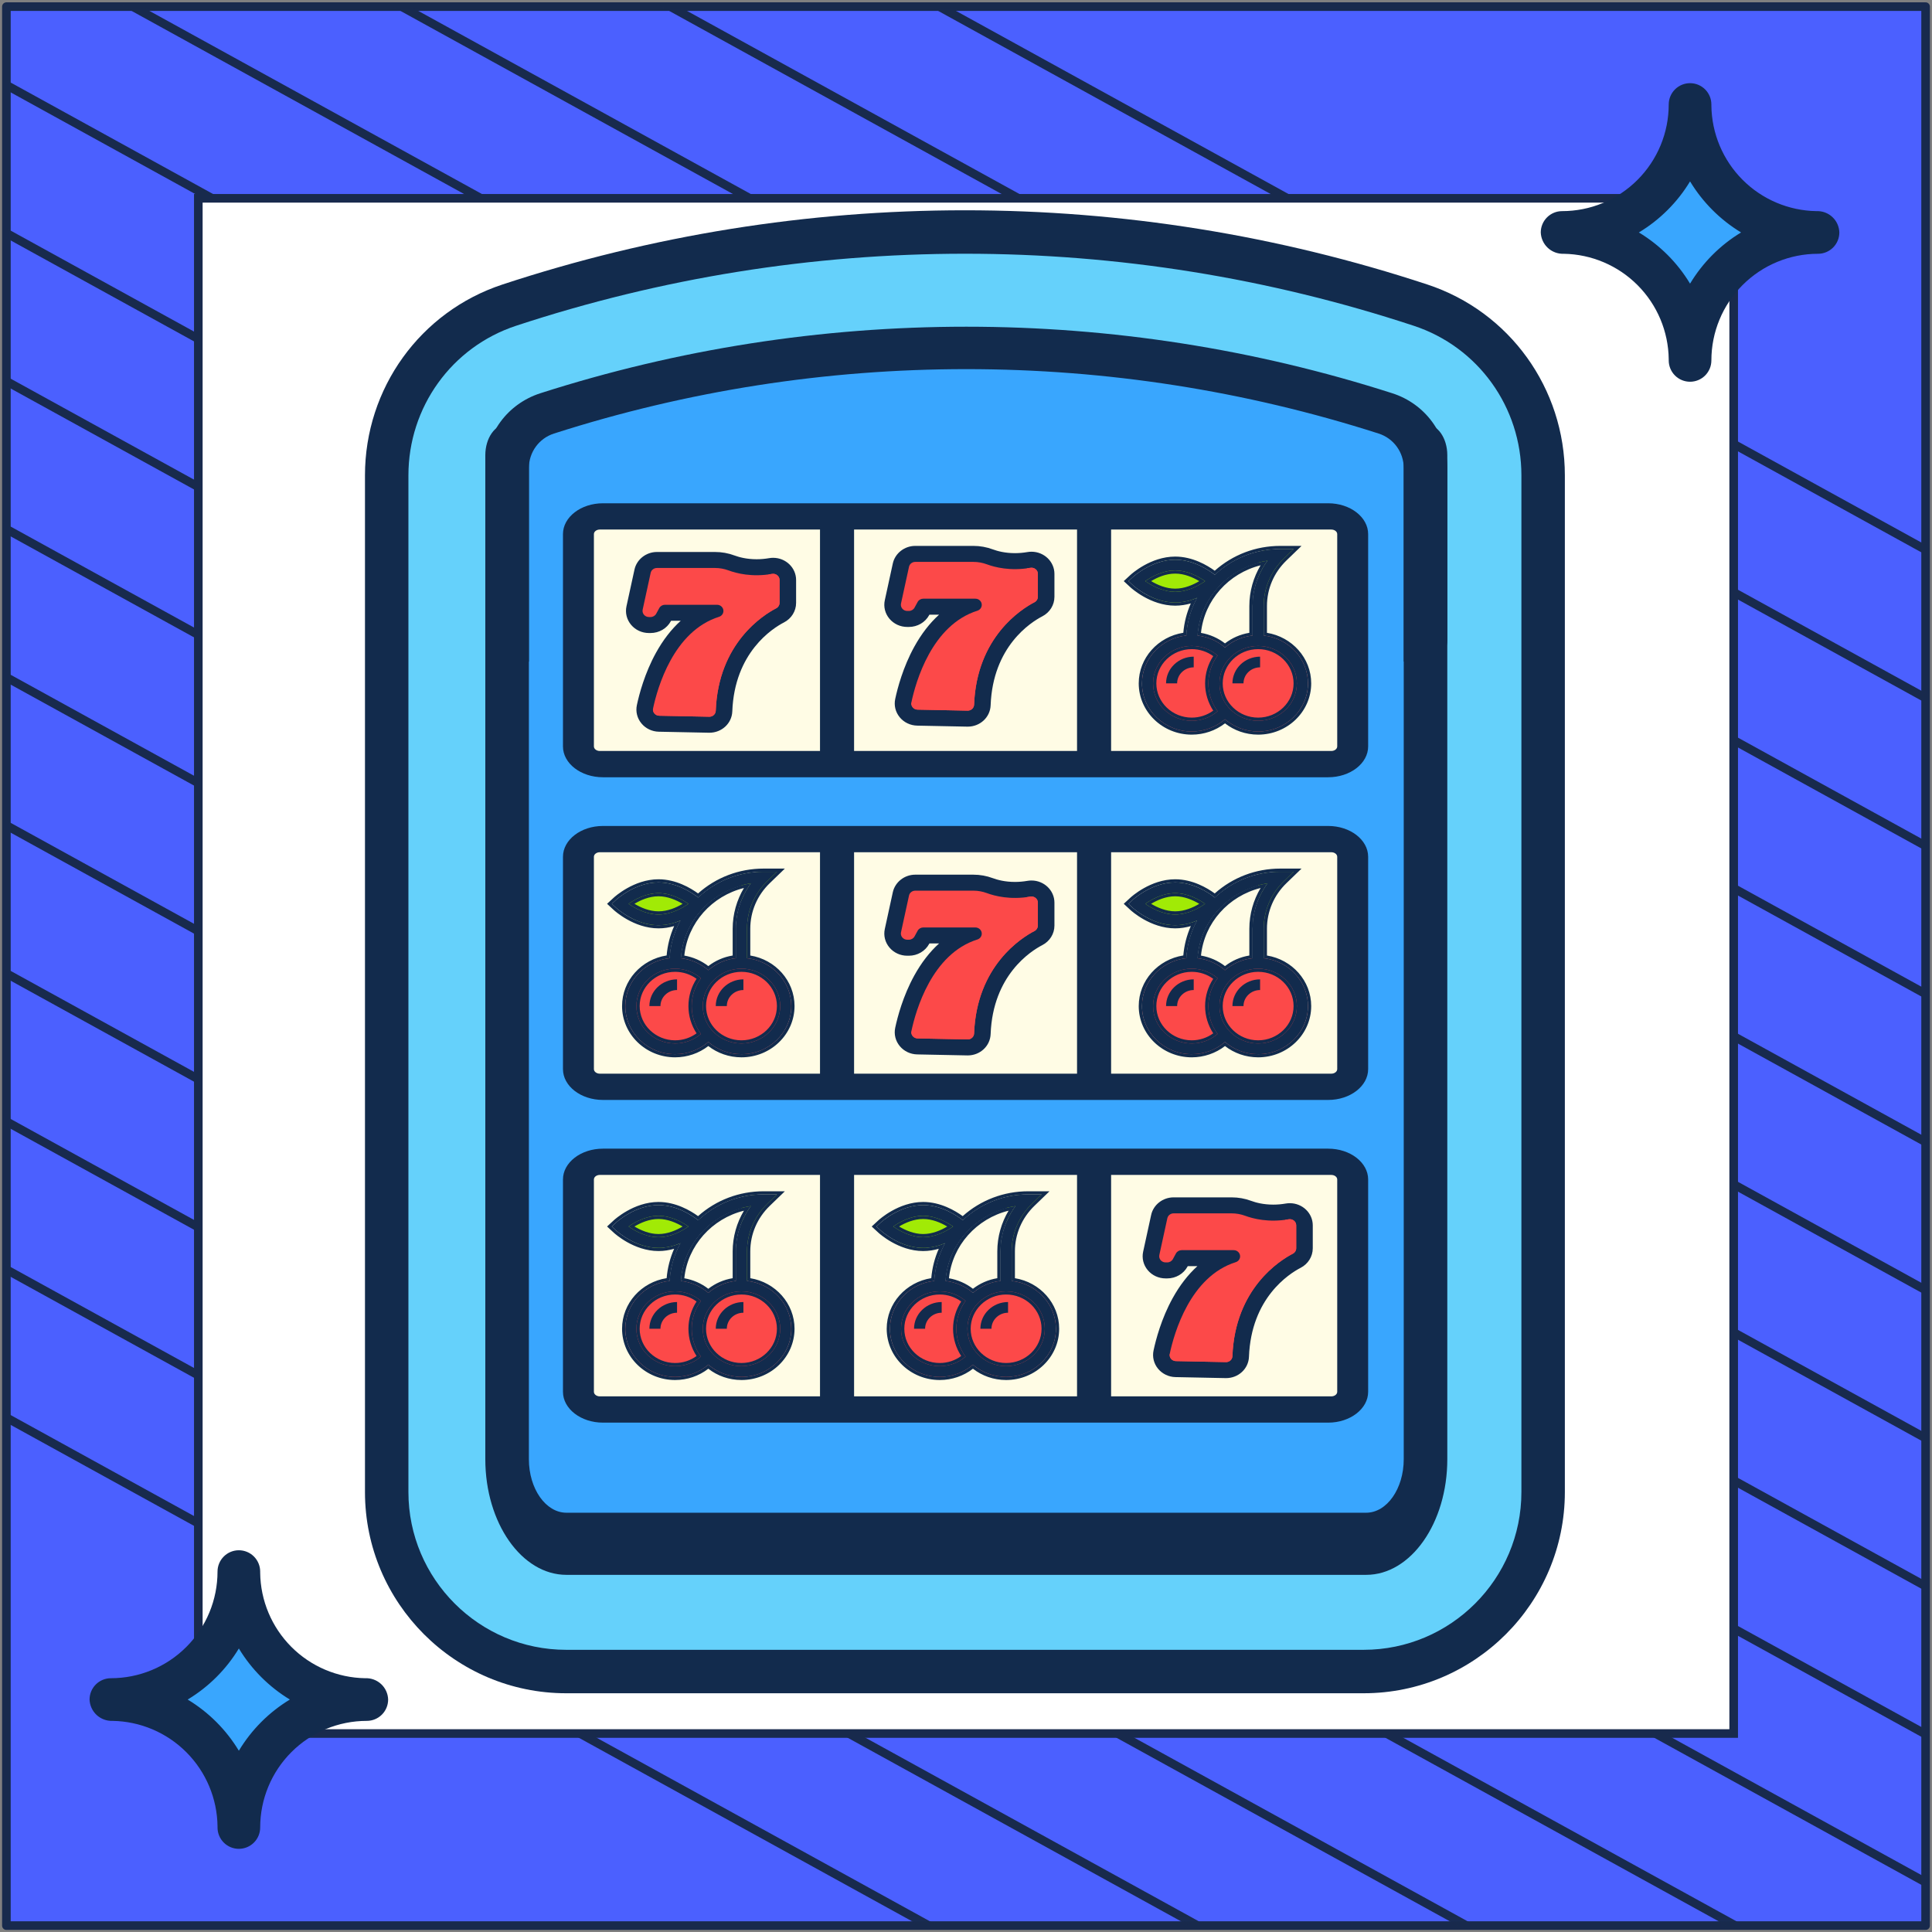 <?xml version="1.0" encoding="UTF-8"?> <svg xmlns="http://www.w3.org/2000/svg" width="302" height="302" viewBox="0 0 302 302" fill="none"><rect x="0" y="0" width="302" height="302" fill="#808080" stroke="none"/><path d="M301 1.038H1V301H301V1.038Z" fill="#4B60FF" stroke="#182A4D" stroke-width="1.346" stroke-linejoin="round"></path><mask id="mask0_1_3280" style="mask-type:luminance" maskUnits="userSpaceOnUse" x="1" y="1" width="300" height="300"><path d="M301 1H1V300.962H301V1Z" fill="white"></path></mask><g mask="url(#mask0_1_3280)"><path d="M-285.023 64.085L219.795 342.086" stroke="#182A4D" stroke-width="1.346" stroke-miterlimit="10"></path><path d="M-263.954 52.544L240.933 330.581" stroke="#182A4D" stroke-width="1.346" stroke-miterlimit="10"></path><path d="M-242.819 41.04L261.999 319.04" stroke="#182A4D" stroke-width="1.346" stroke-miterlimit="10"></path><path d="M-221.682 29.536L283.136 307.536" stroke="#182A4D" stroke-width="1.346" stroke-miterlimit="10"></path><path d="M-200.545 18.032L304.273 296.032" stroke="#182A4D" stroke-width="1.346" stroke-miterlimit="10"></path><path d="M-179.41 6.528L325.408 284.528" stroke="#182A4D" stroke-width="1.346" stroke-miterlimit="10"></path><path d="M-158.273 -5.013L346.545 273.024" stroke="#182A4D" stroke-width="1.346" stroke-miterlimit="10"></path><path d="M-137.205 -16.517L367.613 261.483" stroke="#182A4D" stroke-width="1.346" stroke-miterlimit="10"></path><path d="M-116.068 -28.021L388.749 249.979" stroke="#182A4D" stroke-width="1.346" stroke-miterlimit="10"></path><path d="M-94.932 -39.525L409.886 238.475" stroke="#182A4D" stroke-width="1.346" stroke-miterlimit="10"></path><path d="M-73.796 -51.029L431.023 226.971" stroke="#182A4D" stroke-width="1.346" stroke-miterlimit="10"></path><path d="M-52.659 -62.533L452.159 215.467" stroke="#182A4D" stroke-width="1.346" stroke-miterlimit="10"></path><path d="M-31.591 -74.075L473.227 203.963" stroke="#182A4D" stroke-width="1.346" stroke-miterlimit="10"></path><path d="M-10.454 -85.579L494.364 192.422" stroke="#182A4D" stroke-width="1.346" stroke-miterlimit="10"></path></g><path d="M271 31H31V270.975H271V31Z" fill="white" stroke="#182A4D" stroke-width="1.346" stroke-miterlimit="10"></path><path d="M241.214 233.228C241.214 180.255 241.214 127.281 241.214 74.308C241.214 62.239 233.512 51.472 222.05 47.695C175.803 32.455 125.857 32.455 79.61 47.695C68.148 51.472 60.446 62.239 60.446 74.308V233.228C60.446 248.723 73.008 261.286 88.504 261.286H213.156C228.652 261.286 241.214 248.724 241.214 233.228Z" fill="#65D1FB"></path><path d="M219.572 72.469V97.704H81.572V72.469C81.572 68.808 83.989 65.594 87.589 64.466C107.942 58.103 129.133 54.876 150.574 54.876C172.011 54.876 193.203 58.103 213.555 64.466C217.155 65.594 219.572 68.808 219.572 72.469Z" fill="#39A6FE"></path><path d="M79.669 66.297H222.428V228.685C222.428 236.228 218.291 242.366 213.206 242.366H88.89C83.806 242.366 79.669 236.228 79.669 228.685V66.297Z" fill="#39A6FE"></path><path d="M244.61 141.047V74.308C244.61 60.698 235.971 48.708 223.113 44.471C199.754 36.773 175.435 32.87 150.83 32.87C126.225 32.87 101.906 36.773 78.548 44.471C65.69 48.708 57.051 60.698 57.051 74.308V233.228C57.051 250.571 71.161 264.681 88.504 264.681H213.156C230.499 264.681 244.61 250.571 244.61 233.228L244.61 187.337V141.047ZM213.156 257.89H88.504C74.906 257.89 63.842 246.826 63.842 233.228V74.308C63.842 63.637 70.606 54.238 80.673 50.921C103.345 43.449 126.949 39.661 150.83 39.661C174.711 39.661 198.315 43.449 220.987 50.921C231.054 54.238 237.818 63.637 237.818 74.308V233.228C237.818 246.826 226.755 257.89 213.156 257.89Z" fill="#122B4D"></path><path d="M79.268 103.414H222.829C224.71 103.414 226.235 101.929 226.235 100.098V73.163C226.235 67.823 222.78 63.124 217.636 61.472C196.117 54.569 173.715 51.069 151.051 51.069C128.384 51.069 105.98 54.569 84.46 61.473C79.317 63.125 75.862 67.823 75.862 73.163V100.098C75.862 101.929 77.387 103.414 79.268 103.414ZM82.673 73.163C82.673 70.691 84.249 68.523 86.593 67.77C107.422 61.089 129.109 57.7 151.051 57.7C172.99 57.7 194.675 61.089 215.503 67.77C217.848 68.524 219.424 70.691 219.424 73.163V103.414H82.673V73.163Z" fill="#122B4D"></path><path d="M222.829 66.297H97.907L219.424 66.297V228.096C219.424 232.709 216.79 236.461 213.553 236.461H88.54C85.305 236.461 82.673 232.709 82.673 228.096V66.297H97.907H79.268C77.387 66.297 75.862 68.471 75.862 71.152V228.096C75.862 238.064 81.549 246.172 88.54 246.172H213.553C220.546 246.172 226.235 238.063 226.235 228.096V71.152C226.235 68.471 224.71 66.297 222.829 66.297Z" fill="#122B4D"></path><path d="M90.664 116.677V83.488C90.664 81.96 92.27 80.722 94.251 80.722H130.843V119.443H94.251C92.27 119.443 90.664 118.205 90.664 116.677Z" fill="#FFFCE5"></path><path d="M110.887 114.123C110.864 114.123 110.842 114.123 110.82 114.123L102.999 113.965C102.059 113.946 101.183 113.527 100.597 112.817C100.011 112.108 99.783 111.191 99.972 110.302C100.325 108.64 101.177 105.384 102.914 102.239C104.218 99.88 105.771 98.002 107.559 96.621H104.642L104.485 96.908C103.938 97.913 102.867 98.538 101.692 98.538H101.436C100.48 98.538 99.586 98.126 98.984 97.409C98.382 96.692 98.149 95.762 98.346 94.859L99.597 89.119C99.903 87.716 101.202 86.697 102.686 86.697H111.771C112.76 86.697 113.731 86.871 114.659 87.216C115.416 87.497 116.657 87.832 118.271 87.832C118.938 87.832 119.619 87.773 120.293 87.656C120.478 87.624 120.667 87.608 120.854 87.608C122.596 87.608 124.014 88.976 124.014 90.658V94.239C124.014 95.366 123.375 96.397 122.347 96.928C120.488 97.889 114.395 101.756 114.041 111.187C113.979 112.833 112.594 114.123 110.887 114.123Z" fill="#122B4D"></path><path d="M102.686 88.783H111.77C112.493 88.783 113.209 88.913 113.884 89.163C115.107 89.617 117.539 90.252 120.673 89.71C121.288 89.604 121.854 90.055 121.854 90.658V94.239C121.854 94.594 121.653 94.921 121.328 95.088C119.328 96.122 112.281 100.505 111.883 111.111C111.863 111.636 111.408 112.048 110.865 112.037L103.044 111.879C102.421 111.866 101.961 111.311 102.087 110.722C102.761 107.549 105.26 98.663 112.401 96.414C112.809 96.285 113.083 95.915 113.083 95.499C113.083 94.967 112.637 94.535 112.085 94.535H103.94C103.57 94.535 103.23 94.733 103.057 95.05L102.574 95.936C102.402 96.253 102.062 96.451 101.691 96.451H101.436C100.802 96.451 100.328 95.888 100.459 95.288L101.709 89.549C101.806 89.103 102.214 88.783 102.686 88.783Z" fill="#FC4949"></path><path d="M120.673 89.71C120.494 89.741 120.316 89.768 120.141 89.791V93.135C120.141 93.49 119.94 93.817 119.615 93.984C117.615 95.019 110.568 99.402 110.17 110.008C110.15 110.532 109.695 110.944 109.152 110.933L102.075 110.79C101.997 111.353 102.445 111.866 103.044 111.879L110.865 112.037C111.408 112.047 111.863 111.636 111.883 111.111C112.281 100.505 119.328 96.122 121.329 95.088C121.653 94.921 121.855 94.594 121.855 94.239V90.658C121.855 90.054 121.288 89.604 120.673 89.71Z" fill="#FC4949"></path><path d="M120.854 87.194C120.642 87.194 120.428 87.212 120.218 87.249C119.568 87.361 118.913 87.418 118.271 87.418C116.723 87.418 115.536 87.098 114.812 86.829C113.836 86.467 112.812 86.283 111.771 86.283H102.686C101.001 86.283 99.525 87.44 99.178 89.034L97.927 94.773C97.704 95.799 97.968 96.855 98.652 97.67C99.336 98.484 100.351 98.951 101.436 98.951H101.692C103.027 98.951 104.242 98.242 104.865 97.101L104.9 97.035H106.41C104.945 98.358 103.645 100.038 102.537 102.044C100.774 105.234 99.911 108.535 99.553 110.219C99.338 111.228 99.597 112.269 100.262 113.075C100.928 113.882 101.923 114.357 102.99 114.378L110.811 114.536C110.836 114.537 110.862 114.537 110.887 114.537C112.825 114.537 114.399 113.072 114.469 111.202C114.815 101.992 120.741 98.227 122.549 97.293C123.717 96.689 124.442 95.519 124.442 94.239V90.658C124.442 88.748 122.833 87.194 120.854 87.194ZM123.586 94.239C123.586 95.213 123.034 96.104 122.145 96.563C120.235 97.55 113.975 101.521 113.613 111.172C113.56 112.595 112.362 113.709 110.887 113.709C110.868 113.709 110.848 113.709 110.829 113.709L103.008 113.551C102.196 113.534 101.439 113.173 100.932 112.559C100.425 111.946 100.228 111.153 100.392 110.385C100.74 108.745 101.581 105.532 103.292 102.434C104.563 100.134 106.088 98.287 107.826 96.944C107.968 96.835 108.023 96.65 107.963 96.484C107.903 96.318 107.741 96.207 107.559 96.207H104.642C104.483 96.207 104.337 96.292 104.263 96.428L104.107 96.715C103.633 97.584 102.708 98.124 101.692 98.124H101.436C100.61 98.124 99.838 97.768 99.317 97.148C98.796 96.528 98.596 95.725 98.766 94.943L100.016 89.204C100.28 87.991 101.403 87.111 102.686 87.111H111.771C112.707 87.111 113.627 87.276 114.505 87.602C115.296 87.895 116.591 88.246 118.271 88.246C118.964 88.246 119.67 88.184 120.369 88.064C120.529 88.036 120.692 88.022 120.854 88.022C122.36 88.022 123.586 89.204 123.586 90.658L123.586 94.239Z" fill="#122B4D"></path><path d="M171.021 80.722V119.443H130.843V80.722H171.021Z" fill="#FFFCE5"></path><path d="M151.268 113.171C151.246 113.171 151.224 113.171 151.201 113.17L143.38 113.012C142.44 112.993 141.565 112.575 140.978 111.865C140.392 111.156 140.164 110.239 140.353 109.35C140.707 107.688 141.559 104.431 143.296 101.287C144.599 98.927 146.153 97.05 147.94 95.669H145.023L144.867 95.956C144.319 96.961 143.249 97.586 142.073 97.586H141.817C140.861 97.586 139.968 97.174 139.366 96.457C138.763 95.74 138.531 94.81 138.728 93.906L139.978 88.167C140.284 86.763 141.583 85.745 143.068 85.745H152.152C153.141 85.745 154.112 85.919 155.04 86.263C155.797 86.545 157.038 86.88 158.652 86.88C159.32 86.88 160 86.821 160.675 86.704C160.86 86.672 161.048 86.656 161.235 86.656C162.978 86.656 164.395 88.024 164.395 89.706V93.287C164.395 94.414 163.757 95.445 162.729 95.976C160.869 96.937 154.777 100.804 154.422 110.235C154.36 111.881 152.975 113.171 151.268 113.171Z" fill="#122B4D"></path><path d="M143.067 87.832H152.152C152.875 87.832 153.59 87.961 154.265 88.212C155.488 88.666 157.921 89.3 161.054 88.758C161.669 88.652 162.236 89.103 162.236 89.706V93.287C162.236 93.642 162.034 93.969 161.71 94.137C159.709 95.171 152.662 99.554 152.264 110.16C152.244 110.685 151.79 111.096 151.246 111.085L143.425 110.927C142.802 110.914 142.343 110.36 142.468 109.77C143.143 106.598 145.641 97.712 152.782 95.463C153.19 95.334 153.465 94.963 153.465 94.548C153.465 94.015 153.018 93.583 152.467 93.583H144.322C143.951 93.583 143.611 93.782 143.439 94.098L142.956 94.984C142.783 95.301 142.443 95.5 142.073 95.5H141.817C141.183 95.5 140.71 94.936 140.84 94.337L142.091 88.597C142.188 88.151 142.595 87.832 143.067 87.832Z" fill="#FC4949"></path><path d="M161.055 88.758C160.875 88.789 160.698 88.816 160.523 88.84V92.183C160.523 92.539 160.322 92.865 159.997 93.033C157.996 94.067 150.95 98.45 150.552 109.056C150.532 109.581 150.077 109.992 149.534 109.981L142.457 109.838C142.379 110.402 142.827 110.915 143.426 110.927L151.247 111.085C151.79 111.096 152.245 110.684 152.265 110.16C152.663 99.554 159.71 95.171 161.71 94.136C162.035 93.969 162.236 93.642 162.236 93.287V89.706C162.236 89.103 161.67 88.652 161.055 88.758Z" fill="#FC4949"></path><path d="M161.235 86.242C161.023 86.242 160.809 86.261 160.599 86.297C159.95 86.409 159.295 86.466 158.652 86.466C157.104 86.466 155.917 86.146 155.194 85.877C154.217 85.515 153.194 85.331 152.152 85.331H143.068C141.382 85.331 139.906 86.488 139.559 88.082L138.309 93.821C138.085 94.848 138.349 95.904 139.033 96.718C139.717 97.533 140.732 98 141.817 98H142.073C143.408 98 144.624 97.291 145.246 96.149L145.282 96.083H146.791C145.326 97.406 144.026 99.087 142.918 101.093C141.156 104.283 140.292 107.583 139.934 109.267C139.719 110.277 139.978 111.318 140.644 112.124C141.31 112.93 142.304 113.405 143.372 113.426L151.192 113.584C151.218 113.585 151.243 113.585 151.268 113.585C153.207 113.585 154.78 112.12 154.85 110.25C155.196 101.04 161.123 97.276 162.931 96.341C164.098 95.738 164.824 94.567 164.824 93.287V89.706C164.824 87.796 163.214 86.242 161.235 86.242ZM163.967 93.287C163.967 94.261 163.415 95.152 162.527 95.611C160.617 96.598 154.357 100.569 153.994 110.22C153.941 111.643 152.743 112.757 151.268 112.757C151.249 112.757 151.23 112.757 151.21 112.757L143.389 112.599C142.577 112.582 141.82 112.221 141.313 111.607C140.806 110.994 140.61 110.202 140.773 109.433C141.122 107.794 141.962 104.581 143.674 101.482C144.944 99.182 146.47 97.335 148.208 95.993C148.35 95.883 148.405 95.698 148.344 95.533C148.284 95.367 148.122 95.256 147.94 95.256H145.023C144.864 95.256 144.718 95.341 144.644 95.477L144.488 95.763C144.015 96.632 143.089 97.172 142.073 97.172H141.818C140.991 97.172 140.219 96.816 139.698 96.197C139.178 95.577 138.977 94.773 139.147 93.992L140.397 88.252C140.662 87.039 141.785 86.159 143.068 86.159H152.152C153.088 86.159 154.008 86.324 154.886 86.65C155.677 86.944 156.973 87.294 158.652 87.294C159.345 87.294 160.051 87.233 160.75 87.112C160.91 87.084 161.073 87.07 161.235 87.07C162.742 87.07 163.967 88.253 163.967 89.706L163.967 93.287Z" fill="#122B4D"></path><path d="M171.021 119.442V80.722H207.612C209.593 80.722 211.2 81.96 211.2 83.488V116.677C211.2 118.204 209.593 119.443 207.612 119.443H171.021V119.442Z" fill="#FFFCE5"></path><path d="M183.703 94.221C180.056 94.221 177.56 91.595 177.44 91.483L176.787 90.88L177.44 90.276C177.56 90.164 180.056 87.538 183.703 87.538C187.35 87.538 189.846 90.164 189.967 90.276L190.619 90.88L189.967 91.483C189.846 91.595 187.35 94.221 183.703 94.221Z" fill="#A1EA06"></path><path d="M202.221 85.867L200.734 87.287C198.676 89.292 197.535 91.949 197.535 94.772V100.124H195.806V94.772C195.806 93.219 196.1 91.715 196.671 90.328C197.034 89.392 197.535 88.507 198.14 87.688C197.639 87.755 197.138 87.855 196.671 88.006C191.19 89.459 187.161 94.377 187.161 100.124H185.432C185.432 93.441 190.222 87.772 196.671 86.268C197.777 86.001 198.936 85.867 200.129 85.867H202.221Z" fill="#122B4D"></path><path d="M202.221 85.867L200.734 87.287C198.677 89.292 197.535 91.949 197.535 94.772V100.124H196.671V90.328C197.034 89.392 197.535 88.507 198.141 87.688C197.639 87.755 197.138 87.855 196.671 88.006V86.268C197.777 86.001 198.936 85.867 200.129 85.867H202.221Z" fill="#A1EA06"></path><path d="M186.296 99.289C182.008 99.289 178.516 102.664 178.516 106.807C178.516 110.951 182.008 114.382 186.296 114.382C190.584 114.382 194.077 110.951 194.077 106.807C194.077 102.664 190.584 99.289 186.296 99.289Z" fill="#FC4949"></path><path d="M196.671 99.289C192.383 99.289 188.89 102.664 188.89 106.807C188.89 110.951 192.383 114.382 196.671 114.382C200.959 114.382 204.451 110.951 204.451 106.807C204.451 102.664 200.959 99.289 196.671 99.289Z" fill="#FC4949"></path><path d="M176.398 90.838L177.05 91.441C177.171 91.553 180.052 94.179 183.7 94.179C184.968 94.179 186.143 93.862 187.142 93.443C186.148 95.257 185.569 97.262 185.452 99.347C181.556 99.754 178.513 102.95 178.513 106.821C178.513 110.967 182.003 114.34 186.293 114.34C188.217 114.34 190.063 113.649 191.483 112.422C192.86 113.614 194.677 114.34 196.667 114.34C200.958 114.34 204.448 110.967 204.448 106.821C204.448 102.958 201.417 99.767 197.532 99.35V94.728C197.532 91.904 198.67 89.249 200.737 87.252L202.213 85.826H200.125C196.29 85.826 192.674 87.26 189.914 89.869C188.963 89.121 186.569 87.496 183.7 87.496C180.052 87.496 177.171 90.123 177.05 90.234L176.398 90.838ZM180.242 106.821C180.242 103.597 182.957 100.974 186.293 100.974C187.789 100.974 189.225 101.511 190.329 102.465C189.421 103.695 188.887 105.199 188.887 106.821C188.887 108.444 189.421 109.948 190.329 111.178C189.225 112.132 187.789 112.669 186.293 112.669C182.957 112.669 180.242 110.046 180.242 106.821ZM202.719 106.821C202.719 110.046 200.004 112.669 196.667 112.669C193.331 112.669 190.616 110.046 190.616 106.821C190.616 103.597 193.331 100.974 196.667 100.974C200.004 100.974 202.719 103.597 202.719 106.821ZM198.137 87.645C196.664 89.651 195.803 92.12 195.803 94.728V99.35C194.153 99.527 192.658 100.204 191.483 101.221C190.284 100.184 188.781 99.531 187.183 99.353C187.56 93.396 192.187 88.541 198.137 87.645ZM183.7 89.167C185.659 89.167 187.416 90.165 188.379 90.84C187.419 91.513 185.668 92.509 183.7 92.509C181.741 92.509 179.983 91.51 179.02 90.836C179.98 90.163 181.731 89.167 183.7 89.167Z" fill="#122B4D"></path><path fill-rule="evenodd" clip-rule="evenodd" d="M175.658 90.838L176.696 89.877C176.774 89.805 177.557 89.093 178.795 88.396C180.03 87.701 181.752 87.002 183.7 87.002C186.432 87.002 188.731 88.378 189.881 89.216C192.693 86.708 196.304 85.331 200.125 85.331H203.449L201.099 87.602C201.099 87.602 201.099 87.602 201.099 87.602C199.128 89.506 198.044 92.035 198.044 94.728V98.919C201.964 99.555 204.96 102.855 204.96 106.821C204.96 111.24 201.24 114.835 196.667 114.835C194.707 114.835 192.903 114.173 191.483 113.07C190.021 114.203 188.193 114.835 186.293 114.835C181.72 114.835 178.001 111.24 178.001 106.821C178.001 102.837 181.024 99.525 184.969 98.911C185.105 97.316 185.502 95.77 186.142 94.321C185.389 94.535 184.567 94.674 183.7 94.674C181.752 94.674 180.03 93.975 178.795 93.28C177.557 92.583 176.774 91.871 176.696 91.799L175.658 90.838ZM186.428 93.713C186.674 93.63 186.913 93.539 187.142 93.443C187.022 93.662 186.908 93.884 186.8 94.109C186.015 95.743 185.555 97.514 185.452 99.347C181.556 99.754 178.513 102.95 178.513 106.821C178.513 110.967 182.003 114.34 186.293 114.34C188.217 114.34 190.063 113.649 191.483 112.422C192.86 113.614 194.677 114.34 196.667 114.34C200.958 114.34 204.448 110.967 204.448 106.821C204.448 102.958 201.417 99.767 197.532 99.35V94.728C197.532 91.904 198.67 89.249 200.737 87.252L202.213 85.826H200.125C196.29 85.826 192.674 87.26 189.914 89.869C188.963 89.121 186.569 87.496 183.7 87.496C180.052 87.496 177.171 90.123 177.05 90.234L176.398 90.838L177.05 91.441C177.171 91.553 180.052 94.18 183.7 94.18C184.677 94.18 185.599 93.991 186.428 93.713ZM186.293 101.468C183.239 101.468 180.754 103.87 180.754 106.821C180.754 109.773 183.239 112.174 186.293 112.174C187.513 112.174 188.689 111.784 189.646 111.081C188.841 109.847 188.375 108.385 188.375 106.821C188.375 105.258 188.841 103.796 189.646 102.562C188.689 101.858 187.513 101.468 186.293 101.468ZM190.329 102.465C189.225 101.511 187.789 100.974 186.293 100.974C182.957 100.974 180.242 103.597 180.242 106.821C180.242 110.046 182.957 112.669 186.293 112.669C187.789 112.669 189.225 112.132 190.329 111.178C189.421 109.948 188.887 108.444 188.887 106.821C188.887 105.199 189.421 103.695 190.329 102.465ZM196.667 112.174C199.722 112.174 202.207 109.773 202.207 106.821C202.207 103.87 199.722 101.468 196.667 101.468C193.613 101.468 191.128 103.87 191.128 106.821C191.128 109.773 193.613 112.174 196.667 112.174ZM198.137 87.645C197.899 87.681 197.663 87.723 197.429 87.771C191.823 88.932 187.545 93.634 187.183 99.353C188.781 99.531 190.284 100.184 191.483 101.221C192.658 100.204 194.153 99.527 195.803 99.35V94.728C195.803 92.361 196.512 90.11 197.744 88.214C197.869 88.02 198.001 87.831 198.137 87.645ZM197.052 88.365C192.056 89.607 188.253 93.804 187.731 98.93C189.104 99.164 190.395 99.729 191.483 100.572C192.563 99.734 193.866 99.15 195.291 98.919V94.728C195.291 92.436 195.93 90.248 197.052 88.365ZM187.462 90.84C186.502 90.263 185.148 89.662 183.7 89.662C182.244 89.662 180.894 90.261 179.937 90.836C180.898 91.413 182.251 92.014 183.7 92.014C185.156 92.014 186.505 91.415 187.462 90.84ZM187.93 90.541C186.92 89.906 185.385 89.167 183.7 89.167C182.007 89.167 180.475 89.903 179.469 90.538C179.305 90.641 179.155 90.742 179.02 90.836C179.155 90.931 179.305 91.031 179.469 91.135C180.479 91.77 182.015 92.509 183.7 92.509C185.393 92.509 186.924 91.773 187.93 91.138C188.094 91.035 188.245 90.934 188.379 90.84C188.244 90.745 188.094 90.645 187.93 90.541ZM196.667 112.669C200.004 112.669 202.719 110.046 202.719 106.821C202.719 103.597 200.004 100.974 196.667 100.974C193.331 100.974 190.616 103.597 190.616 106.821C190.616 110.046 193.331 112.669 196.667 112.669Z" fill="#122B4D"></path><path d="M192.647 106.821H194.376C194.376 105.44 195.54 104.315 196.97 104.315V102.645C194.587 102.645 192.647 104.518 192.647 106.821Z" fill="#122B4D"></path><path d="M182.273 106.821H184.002C184.002 105.44 185.165 104.315 186.595 104.315V102.645C184.212 102.645 182.273 104.518 182.273 106.821Z" fill="#122B4D"></path><path d="M207.611 78.669H94.251C90.804 78.669 88 80.831 88 83.488V116.677C88 119.335 90.804 121.497 94.251 121.497H207.611C211.058 121.497 213.862 119.335 213.862 116.677V83.488C213.862 80.831 211.058 78.669 207.611 78.669ZM92.836 116.677V83.488C92.836 83.095 93.25 82.775 93.76 82.775H128.179V117.389H93.759C93.25 117.389 92.836 117.07 92.836 116.677ZM133.505 82.776H168.357V117.389H133.505V82.776ZM209.027 116.677C209.027 117.07 208.612 117.389 208.103 117.389H173.683V82.776H208.103C208.613 82.776 209.027 83.095 209.027 83.488L209.027 116.677Z" fill="#122B4D"></path><path d="M90.664 167.118V133.929C90.664 132.402 92.27 131.164 94.251 131.164H130.843V169.884H94.251C92.27 169.884 90.664 168.646 90.664 167.118Z" fill="#FFFCE5"></path><path d="M102.94 144.662C99.293 144.662 96.797 142.037 96.677 141.925L96.024 141.321L96.677 140.717C96.797 140.605 99.293 137.979 102.94 137.979C106.587 137.979 109.083 140.605 109.203 140.717L109.856 141.321L109.203 141.925C109.083 142.037 106.587 144.662 102.94 144.662Z" fill="#A1EA06"></path><path d="M121.458 136.309L119.971 137.729C117.913 139.734 116.772 142.39 116.772 145.214V150.566H115.043V145.214C115.043 143.66 115.337 142.156 115.908 140.77C116.271 139.834 116.772 138.948 117.377 138.13C116.876 138.196 116.374 138.297 115.908 138.447C110.427 139.901 106.398 144.818 106.398 150.566H104.669C104.669 143.883 109.458 138.213 115.908 136.71C117.014 136.442 118.173 136.309 119.366 136.309H121.458Z" fill="#122B4D"></path><path d="M121.458 136.309L119.971 137.729C117.913 139.734 116.772 142.39 116.772 145.214V150.566H115.908V140.769C116.271 139.834 116.772 138.948 117.377 138.13C116.876 138.196 116.375 138.297 115.908 138.447V136.71C117.014 136.442 118.173 136.309 119.366 136.309H121.458Z" fill="#A1EA06"></path><path d="M105.533 149.73C101.245 149.73 97.752 153.105 97.752 157.249C97.752 161.392 101.245 164.823 105.533 164.823C109.821 164.823 113.314 161.392 113.314 157.249C113.314 153.105 109.821 149.73 105.533 149.73Z" fill="#FC4949"></path><path d="M115.908 149.73C111.62 149.73 108.127 153.105 108.127 157.249C108.127 161.392 111.62 164.823 115.908 164.823C120.195 164.823 123.688 161.392 123.688 157.249C123.688 153.105 120.195 149.73 115.908 149.73Z" fill="#FC4949"></path><path d="M95.635 141.279L96.287 141.883C96.408 141.995 99.289 144.621 102.936 144.621C104.204 144.621 105.38 144.303 106.379 143.884C105.385 145.698 104.806 147.704 104.688 149.789C100.793 150.195 97.749 153.392 97.749 157.263C97.749 161.408 101.24 164.781 105.53 164.781C107.454 164.781 109.3 164.091 110.72 162.864C112.097 164.055 113.914 164.781 115.904 164.781C120.194 164.781 123.685 161.408 123.685 157.263C123.685 153.4 120.654 150.208 116.769 149.791V145.169C116.769 142.345 117.907 139.69 119.973 137.693L121.449 136.267H119.362C115.527 136.267 111.911 137.702 109.15 140.31C108.2 139.562 105.805 137.938 102.936 137.938C99.289 137.938 96.408 140.564 96.287 140.676L95.635 141.279ZM99.478 157.263C99.478 154.038 102.193 151.415 105.53 151.415C107.026 151.415 108.462 151.952 109.566 152.907C108.658 154.137 108.124 155.64 108.124 157.263C108.124 158.885 108.658 160.389 109.566 161.619C108.462 162.574 107.026 163.11 105.53 163.11C102.193 163.11 99.478 160.487 99.478 157.263ZM121.956 157.263C121.956 160.487 119.241 163.11 115.904 163.11C112.567 163.11 109.853 160.487 109.853 157.263C109.853 154.038 112.567 151.415 115.904 151.415C119.241 151.415 121.956 154.038 121.956 157.263ZM117.374 138.086C115.901 140.093 115.04 142.561 115.04 145.169V149.791C113.39 149.968 111.895 150.645 110.72 151.662C109.521 150.626 108.017 149.972 106.42 149.794C106.796 143.837 111.424 138.983 117.374 138.086ZM102.936 139.609C104.895 139.609 106.653 140.607 107.616 141.281C106.656 141.955 104.905 142.95 102.936 142.95C100.978 142.95 99.22 141.952 98.257 141.278C99.217 140.604 100.968 139.609 102.936 139.609Z" fill="#122B4D"></path><path fill-rule="evenodd" clip-rule="evenodd" d="M94.894 141.279L95.933 140.319C96.011 140.247 96.794 139.534 98.032 138.838C99.266 138.143 100.989 137.443 102.937 137.443C105.669 137.443 107.968 138.82 109.118 139.658C111.93 137.149 115.541 135.772 119.362 135.772H122.685L120.335 138.043C120.335 138.043 120.335 138.043 120.335 138.043C118.365 139.947 117.281 142.477 117.281 145.17V149.361C121.201 149.996 124.197 153.297 124.197 157.263C124.197 161.682 120.477 165.276 115.904 165.276C113.944 165.276 112.14 164.614 110.719 163.512C109.258 164.644 107.43 165.276 105.53 165.276C100.957 165.276 97.238 161.682 97.238 157.263C97.238 153.279 100.26 149.967 104.206 149.352C104.341 147.757 104.739 146.211 105.379 144.762C104.626 144.977 103.804 145.116 102.937 145.116C100.989 145.116 99.266 144.416 98.032 143.721C96.794 143.024 96.011 142.312 95.933 142.24L94.894 141.279ZM105.664 144.154C105.911 144.071 106.15 143.981 106.379 143.884C106.259 144.104 106.145 144.326 106.037 144.551C105.252 146.184 104.792 147.956 104.689 149.789C100.793 150.195 97.749 153.392 97.749 157.263C97.749 161.408 101.24 164.781 105.53 164.781C107.454 164.781 109.3 164.091 110.72 162.864C112.097 164.055 113.914 164.781 115.904 164.781C120.195 164.781 123.685 161.408 123.685 157.263C123.685 153.4 120.654 150.208 116.769 149.791V145.17C116.769 142.345 117.907 139.69 119.973 137.693L121.449 136.267H119.362C115.527 136.267 111.911 137.702 109.15 140.31C108.2 139.562 105.805 137.938 102.937 137.938C99.289 137.938 96.408 140.564 96.287 140.676L95.635 141.279L96.287 141.883C96.408 141.995 99.289 144.621 102.937 144.621C103.914 144.621 104.836 144.432 105.664 144.154ZM105.53 151.91C102.476 151.91 99.99 154.312 99.99 157.263C99.99 160.214 102.476 162.616 105.53 162.616C106.75 162.616 107.926 162.226 108.883 161.523C108.078 160.288 107.612 158.827 107.612 157.263C107.612 155.699 108.078 154.238 108.883 153.003C107.926 152.3 106.75 151.91 105.53 151.91ZM109.566 152.907C108.462 151.952 107.026 151.415 105.53 151.415C102.193 151.415 99.478 154.038 99.478 157.263C99.478 160.487 102.193 163.111 105.53 163.111C107.026 163.111 108.462 162.574 109.566 161.619C108.658 160.389 108.124 158.885 108.124 157.263C108.124 155.64 108.658 154.137 109.566 152.907ZM115.904 162.616C118.958 162.616 121.444 160.214 121.444 157.263C121.444 154.312 118.958 151.91 115.904 151.91C112.85 151.91 110.365 154.312 110.365 157.263C110.365 160.214 112.85 162.616 115.904 162.616ZM117.374 138.086C117.136 138.122 116.9 138.164 116.666 138.213C111.06 139.373 106.781 144.076 106.42 149.794C108.018 149.972 109.521 150.626 110.72 151.662C111.895 150.645 113.39 149.968 115.04 149.791V145.17C115.04 142.803 115.749 140.551 116.98 138.655C117.106 138.462 117.237 138.272 117.374 138.086ZM116.289 138.807C111.292 140.048 107.489 144.246 106.968 149.372C108.341 149.606 109.632 150.171 110.719 151.014C111.8 150.175 113.103 149.592 114.528 149.361V145.17C114.528 142.877 115.167 140.689 116.289 138.807ZM106.699 141.281C105.738 140.705 104.385 140.103 102.937 140.103C101.481 140.103 100.131 140.702 99.174 141.277C100.135 141.854 101.488 142.455 102.937 142.455C104.392 142.455 105.742 141.857 106.699 141.281ZM107.167 140.983C106.157 140.347 104.622 139.609 102.937 139.609C101.244 139.609 99.712 140.345 98.706 140.979C98.542 141.083 98.392 141.183 98.257 141.278C98.392 141.372 98.542 141.473 98.706 141.576C99.716 142.211 101.252 142.95 102.937 142.95C104.629 142.95 106.161 142.214 107.167 141.58C107.331 141.476 107.481 141.375 107.616 141.281C107.481 141.187 107.331 141.086 107.167 140.983ZM115.904 163.111C119.241 163.111 121.956 160.487 121.956 157.263C121.956 154.038 119.241 151.415 115.904 151.415C112.567 151.415 109.853 154.038 109.853 157.263C109.853 160.487 112.567 163.111 115.904 163.111Z" fill="#122B4D"></path><path d="M111.884 157.263H113.613C113.613 155.881 114.777 154.757 116.207 154.757V153.086C113.823 153.086 111.884 154.96 111.884 157.263Z" fill="#122B4D"></path><path d="M101.51 157.263H103.239C103.239 155.881 104.402 154.757 105.832 154.757V153.086C103.449 153.086 101.51 154.96 101.51 157.263Z" fill="#122B4D"></path><path d="M171.021 131.164V169.884H130.843V131.164H171.021Z" fill="#FFFCE5"></path><path d="M171.021 169.884V131.164H207.612C209.593 131.164 211.2 132.402 211.2 133.93V167.119C211.2 168.646 209.593 169.884 207.612 169.884H171.021V169.884Z" fill="#FFFCE5"></path><path d="M183.703 144.662C180.056 144.662 177.56 142.037 177.44 141.925L176.787 141.321L177.44 140.717C177.56 140.605 180.056 137.979 183.703 137.979C187.35 137.979 189.846 140.605 189.967 140.717L190.619 141.321L189.967 141.925C189.846 142.037 187.35 144.662 183.703 144.662Z" fill="#A1EA06"></path><path d="M202.221 136.309L200.734 137.729C198.676 139.734 197.535 142.39 197.535 145.214V150.566H195.806V145.214C195.806 143.66 196.1 142.156 196.671 140.77C197.034 139.834 197.535 138.948 198.14 138.13C197.639 138.196 197.138 138.297 196.671 138.447C191.19 139.901 187.161 144.818 187.161 150.566H185.432C185.432 143.883 190.222 138.213 196.671 136.71C197.777 136.442 198.936 136.309 200.129 136.309H202.221Z" fill="#122B4D"></path><path d="M202.221 136.309L200.734 137.729C198.677 139.734 197.535 142.39 197.535 145.214V150.566H196.671V140.769C197.034 139.834 197.535 138.948 198.141 138.13C197.639 138.196 197.138 138.297 196.671 138.447V136.71C197.777 136.442 198.936 136.309 200.129 136.309H202.221Z" fill="#A1EA06"></path><path d="M186.296 149.73C182.008 149.73 178.516 153.105 178.516 157.249C178.516 161.392 182.008 164.823 186.296 164.823C190.584 164.823 194.077 161.392 194.077 157.249C194.077 153.105 190.584 149.73 186.296 149.73Z" fill="#FC4949"></path><path d="M196.671 149.73C192.383 149.73 188.89 153.105 188.89 157.249C188.89 161.392 192.383 164.823 196.671 164.823C200.959 164.823 204.451 161.392 204.451 157.249C204.451 153.105 200.959 149.73 196.671 149.73Z" fill="#FC4949"></path><path d="M176.398 141.279L177.05 141.883C177.171 141.995 180.052 144.621 183.7 144.621C184.968 144.621 186.143 144.303 187.142 143.884C186.148 145.698 185.569 147.704 185.452 149.789C181.556 150.195 178.513 153.392 178.513 157.263C178.513 161.408 182.003 164.781 186.293 164.781C188.217 164.781 190.063 164.091 191.483 162.864C192.86 164.055 194.677 164.781 196.667 164.781C200.958 164.781 204.448 161.408 204.448 157.263C204.448 153.4 201.417 150.208 197.532 149.791V145.169C197.532 142.345 198.67 139.69 200.737 137.693L202.213 136.267H200.125C196.29 136.267 192.674 137.702 189.914 140.31C188.963 139.562 186.569 137.938 183.7 137.938C180.052 137.938 177.171 140.564 177.05 140.676L176.398 141.279ZM180.242 157.263C180.242 154.038 182.957 151.415 186.293 151.415C187.789 151.415 189.225 151.952 190.329 152.907C189.421 154.137 188.887 155.64 188.887 157.263C188.887 158.885 189.421 160.389 190.329 161.619C189.225 162.574 187.789 163.11 186.293 163.11C182.957 163.11 180.242 160.487 180.242 157.263ZM202.719 157.263C202.719 160.487 200.004 163.11 196.667 163.11C193.331 163.11 190.616 160.487 190.616 157.263C190.616 154.038 193.331 151.415 196.667 151.415C200.004 151.415 202.719 154.038 202.719 157.263ZM198.137 138.086C196.664 140.093 195.803 142.561 195.803 145.169V149.791C194.153 149.968 192.658 150.645 191.483 151.662C190.284 150.626 188.781 149.972 187.183 149.794C187.56 143.837 192.187 138.983 198.137 138.086ZM183.7 139.609C185.659 139.609 187.416 140.607 188.379 141.281C187.419 141.955 185.668 142.95 183.7 142.95C181.741 142.95 179.983 141.952 179.02 141.278C179.98 140.604 181.731 139.609 183.7 139.609Z" fill="#122B4D"></path><path fill-rule="evenodd" clip-rule="evenodd" d="M175.658 141.279L176.696 140.319C176.774 140.247 177.557 139.534 178.795 138.838C180.03 138.143 181.752 137.443 183.7 137.443C186.432 137.443 188.731 138.82 189.881 139.658C192.693 137.149 196.304 135.772 200.125 135.772H203.449L201.099 138.043C201.099 138.043 201.099 138.043 201.099 138.043C199.128 139.947 198.044 142.477 198.044 145.17V149.361C201.964 149.996 204.96 153.297 204.96 157.263C204.96 161.682 201.24 165.276 196.667 165.276C194.707 165.276 192.903 164.614 191.483 163.512C190.021 164.644 188.193 165.276 186.293 165.276C181.72 165.276 178.001 161.682 178.001 157.263C178.001 153.279 181.024 149.967 184.969 149.352C185.105 147.757 185.502 146.211 186.142 144.762C185.389 144.977 184.567 145.116 183.7 145.116C181.752 145.116 180.03 144.416 178.795 143.721C177.557 143.024 176.774 142.312 176.696 142.24L175.658 141.279ZM186.428 144.154C186.674 144.071 186.913 143.981 187.142 143.884C187.022 144.104 186.908 144.326 186.8 144.551C186.015 146.184 185.555 147.956 185.452 149.789C181.556 150.195 178.513 153.392 178.513 157.263C178.513 161.408 182.003 164.781 186.293 164.781C188.217 164.781 190.063 164.091 191.483 162.864C192.86 164.055 194.677 164.781 196.667 164.781C200.958 164.781 204.448 161.408 204.448 157.263C204.448 153.4 201.417 150.208 197.532 149.791V145.17C197.532 142.345 198.67 139.69 200.737 137.693L202.213 136.267H200.125C196.29 136.267 192.674 137.702 189.914 140.31C188.963 139.562 186.569 137.938 183.7 137.938C180.052 137.938 177.171 140.564 177.05 140.676L176.398 141.279L177.05 141.883C177.171 141.995 180.052 144.621 183.7 144.621C184.677 144.621 185.599 144.432 186.428 144.154ZM186.293 151.91C183.239 151.91 180.754 154.312 180.754 157.263C180.754 160.214 183.239 162.616 186.293 162.616C187.513 162.616 188.689 162.226 189.646 161.523C188.841 160.288 188.375 158.827 188.375 157.263C188.375 155.699 188.841 154.238 189.646 153.003C188.689 152.3 187.513 151.91 186.293 151.91ZM190.329 152.907C189.225 151.952 187.789 151.415 186.293 151.415C182.957 151.415 180.242 154.038 180.242 157.263C180.242 160.487 182.957 163.111 186.293 163.111C187.789 163.111 189.225 162.574 190.329 161.619C189.421 160.389 188.887 158.885 188.887 157.263C188.887 155.64 189.421 154.137 190.329 152.907ZM196.667 162.616C199.722 162.616 202.207 160.214 202.207 157.263C202.207 154.312 199.722 151.91 196.667 151.91C193.613 151.91 191.128 154.312 191.128 157.263C191.128 160.214 193.613 162.616 196.667 162.616ZM198.137 138.086C197.899 138.122 197.663 138.164 197.429 138.213C191.823 139.373 187.545 144.076 187.183 149.794C188.781 149.972 190.284 150.626 191.483 151.662C192.658 150.645 194.153 149.968 195.803 149.791V145.17C195.803 142.803 196.512 140.551 197.744 138.655C197.869 138.462 198.001 138.272 198.137 138.086ZM197.052 138.807C192.056 140.048 188.253 144.246 187.731 149.372C189.104 149.606 190.395 150.171 191.483 151.014C192.563 150.175 193.866 149.592 195.291 149.361V145.17C195.291 142.877 195.93 140.689 197.052 138.807ZM187.462 141.281C186.502 140.705 185.148 140.103 183.7 140.103C182.244 140.103 180.894 140.702 179.937 141.277C180.898 141.854 182.251 142.455 183.7 142.455C185.156 142.455 186.505 141.857 187.462 141.281ZM187.93 140.983C186.92 140.347 185.385 139.609 183.7 139.609C182.007 139.609 180.475 140.345 179.469 140.979C179.305 141.083 179.155 141.183 179.02 141.278C179.155 141.372 179.305 141.473 179.469 141.576C180.479 142.211 182.015 142.95 183.7 142.95C185.393 142.95 186.924 142.214 187.93 141.58C188.094 141.476 188.245 141.375 188.379 141.281C188.244 141.187 188.094 141.086 187.93 140.983ZM196.667 163.111C200.004 163.111 202.719 160.487 202.719 157.263C202.719 154.038 200.004 151.415 196.667 151.415C193.331 151.415 190.616 154.038 190.616 157.263C190.616 160.487 193.331 163.111 196.667 163.111Z" fill="#122B4D"></path><path d="M192.647 157.263H194.376C194.376 155.881 195.54 154.757 196.97 154.757V153.086C194.587 153.086 192.647 154.96 192.647 157.263Z" fill="#122B4D"></path><path d="M182.273 157.263H184.002C184.002 155.881 185.165 154.757 186.595 154.757V153.086C184.212 153.086 182.273 154.96 182.273 157.263Z" fill="#122B4D"></path><path d="M207.611 129.11H94.251C90.804 129.11 88 131.272 88 133.93V167.119C88 169.776 90.804 171.938 94.251 171.938H207.611C211.058 171.938 213.862 169.776 213.862 167.119V133.929C213.862 131.272 211.058 129.11 207.611 129.11ZM92.836 167.118V133.929C92.836 133.536 93.25 133.217 93.76 133.217H128.179V167.831H93.759C93.25 167.831 92.836 167.511 92.836 167.118ZM133.505 133.217H168.357V167.831H133.505V133.217ZM209.027 167.118C209.027 167.511 208.612 167.831 208.103 167.831H173.683V133.217H208.103C208.613 133.217 209.027 133.537 209.027 133.93L209.027 167.118Z" fill="#122B4D"></path><path d="M151.268 164.565C151.246 164.565 151.224 164.564 151.201 164.564L143.38 164.406C142.44 164.387 141.565 163.969 140.978 163.259C140.392 162.549 140.164 161.632 140.353 160.743C140.707 159.082 141.559 155.825 143.296 152.681C144.599 150.321 146.153 148.444 147.94 147.063H145.023L144.867 147.35C144.319 148.355 143.249 148.979 142.073 148.979H141.817C140.861 148.979 139.968 148.568 139.366 147.851C138.763 147.133 138.531 146.204 138.728 145.3L139.978 139.561C140.284 138.157 141.583 137.138 143.068 137.138H152.152C153.141 137.138 154.112 137.313 155.04 137.657C155.797 137.938 157.038 138.273 158.652 138.273C159.32 138.273 160 138.214 160.675 138.098C160.86 138.066 161.048 138.049 161.235 138.049C162.978 138.049 164.395 139.418 164.395 141.099V144.68C164.395 145.808 163.757 146.838 162.729 147.369C160.869 148.33 154.777 152.198 154.422 161.628C154.36 163.275 152.975 164.564 151.268 164.565Z" fill="#122B4D"></path><path d="M143.067 139.225H152.152C152.875 139.225 153.59 139.354 154.265 139.605C155.488 140.059 157.921 140.693 161.054 140.151C161.669 140.045 162.236 140.496 162.236 141.099V144.68C162.236 145.035 162.034 145.362 161.71 145.53C159.709 146.564 152.662 150.947 152.264 161.553C152.244 162.078 151.79 162.489 151.246 162.478L143.425 162.32C142.802 162.307 142.343 161.753 142.468 161.163C143.143 157.991 145.641 149.105 152.782 146.856C153.19 146.727 153.465 146.356 153.465 145.941C153.465 145.408 153.018 144.976 152.467 144.976H144.322C143.951 144.976 143.611 145.175 143.439 145.492L142.956 146.378C142.783 146.694 142.443 146.893 142.073 146.893H141.817C141.183 146.893 140.71 146.329 140.84 145.73L142.091 139.99C142.188 139.544 142.595 139.225 143.067 139.225Z" fill="#FC4949"></path><path d="M161.055 140.151C160.875 140.182 160.698 140.209 160.523 140.233V143.576C160.523 143.932 160.322 144.258 159.997 144.426C157.996 145.46 150.95 149.843 150.552 160.449C150.532 160.974 150.077 161.385 149.534 161.374L142.457 161.231C142.379 161.795 142.827 162.308 143.426 162.32L151.247 162.478C151.79 162.489 152.245 162.078 152.265 161.553C152.663 150.947 159.71 146.564 161.71 145.53C162.035 145.362 162.236 145.035 162.236 144.68V141.099C162.236 140.496 161.67 140.045 161.055 140.151Z" fill="#FC4949"></path><path d="M161.235 137.635C161.023 137.635 160.809 137.654 160.599 137.69C159.95 137.802 159.295 137.859 158.652 137.859C157.104 137.859 155.917 137.539 155.194 137.271C154.217 136.908 153.194 136.724 152.152 136.724H143.068C141.382 136.724 139.906 137.881 139.559 139.475L138.309 145.214C138.085 146.241 138.349 147.297 139.033 148.111C139.717 148.926 140.732 149.393 141.817 149.393H142.073C143.408 149.393 144.624 148.684 145.246 147.542L145.282 147.476H146.791C145.326 148.799 144.026 150.48 142.918 152.486C141.156 155.676 140.292 158.976 139.934 160.66C139.719 161.67 139.978 162.711 140.644 163.517C141.31 164.323 142.304 164.798 143.372 164.82L151.192 164.977C151.218 164.978 151.243 164.978 151.268 164.978C153.207 164.978 154.78 163.513 154.85 161.643C155.196 152.433 161.123 148.669 162.931 147.734C164.098 147.131 164.824 145.96 164.824 144.68V141.099C164.824 139.189 163.214 137.635 161.235 137.635ZM163.967 144.68C163.967 145.655 163.415 146.545 162.527 147.004C160.617 147.991 154.357 151.962 153.994 161.613C153.941 163.036 152.743 164.15 151.268 164.151C151.249 164.151 151.23 164.15 151.21 164.15L143.389 163.992C142.577 163.976 141.82 163.614 141.313 163C140.806 162.387 140.61 161.595 140.773 160.827C141.122 159.187 141.962 155.974 143.674 152.875C144.944 150.576 146.47 148.729 148.208 147.386C148.35 147.276 148.405 147.092 148.344 146.926C148.284 146.76 148.122 146.649 147.94 146.649H145.023C144.864 146.649 144.718 146.734 144.644 146.87L144.488 147.157C144.015 148.025 143.089 148.565 142.073 148.565H141.818C140.991 148.565 140.219 148.209 139.698 147.59C139.178 146.97 138.977 146.166 139.147 145.385L140.397 139.646C140.662 138.432 141.785 137.552 143.068 137.552H152.152C153.088 137.552 154.008 137.717 154.886 138.043C155.677 138.337 156.973 138.687 158.652 138.687C159.345 138.687 160.051 138.626 160.75 138.505C160.91 138.477 161.073 138.463 161.235 138.463C162.742 138.463 163.967 139.646 163.967 141.099L163.967 144.68Z" fill="#122B4D"></path><path d="M90.664 217.559V184.37C90.664 182.843 92.27 181.604 94.251 181.604H130.843V220.325H94.251C92.27 220.325 90.664 219.087 90.664 217.559Z" fill="#FFFCE5"></path><path d="M102.94 195.104C99.293 195.104 96.797 192.478 96.677 192.366L96.024 191.762L96.677 191.159C96.797 191.047 99.293 188.421 102.94 188.421C106.587 188.421 109.083 191.047 109.203 191.159L109.856 191.762L109.203 192.366C109.083 192.478 106.587 195.104 102.94 195.104Z" fill="#A1EA06"></path><path d="M121.458 186.75L119.971 188.17C117.913 190.175 116.772 192.831 116.772 195.655V201.007H115.043V195.655C115.043 194.101 115.337 192.598 115.908 191.211C116.271 190.275 116.772 189.39 117.377 188.571C116.876 188.638 116.374 188.738 115.908 188.888C110.427 190.342 106.398 195.26 106.398 201.007H104.669C104.669 194.324 109.458 188.655 115.908 187.151C117.014 186.884 118.173 186.75 119.366 186.75H121.458Z" fill="#122B4D"></path><path d="M121.458 186.75L119.971 188.17C117.913 190.175 116.772 192.831 116.772 195.655V201.007H115.908V191.211C116.271 190.275 116.772 189.39 117.377 188.571C116.876 188.638 116.375 188.738 115.908 188.888V187.151C117.014 186.884 118.173 186.75 119.366 186.75H121.458Z" fill="#A1EA06"></path><path d="M105.533 200.172C101.245 200.172 97.752 203.547 97.752 207.69C97.752 211.834 101.245 215.264 105.533 215.264C109.821 215.264 113.314 211.834 113.314 207.69C113.314 203.547 109.821 200.172 105.533 200.172Z" fill="#FC4949"></path><path d="M115.908 200.172C111.62 200.172 108.127 203.547 108.127 207.69C108.127 211.834 111.62 215.264 115.908 215.264C120.195 215.264 123.688 211.834 123.688 207.69C123.688 203.547 120.195 200.172 115.908 200.172Z" fill="#FC4949"></path><path d="M95.635 191.721L96.287 192.324C96.408 192.436 99.289 195.062 102.936 195.062C104.204 195.062 105.38 194.745 106.379 194.326C105.385 196.14 104.806 198.145 104.688 200.23C100.793 200.637 97.749 203.833 97.749 207.704C97.749 211.85 101.24 215.223 105.53 215.223C107.454 215.223 109.3 214.532 110.72 213.305C112.097 214.497 113.914 215.223 115.904 215.223C120.194 215.223 123.685 211.85 123.685 207.704C123.685 203.841 120.654 200.649 116.769 200.233V195.611C116.769 192.787 117.907 190.132 119.973 188.135L121.449 186.708H119.362C115.527 186.708 111.911 188.143 109.15 190.752C108.2 190.004 105.805 188.379 102.936 188.379C99.289 188.379 96.408 191.005 96.287 191.117L95.635 191.721ZM99.478 207.704C99.478 204.48 102.193 201.857 105.53 201.857C107.026 201.857 108.462 202.394 109.566 203.348C108.658 204.578 108.124 206.082 108.124 207.704C108.124 209.327 108.658 210.831 109.566 212.06C108.462 213.015 107.026 213.552 105.53 213.552C102.193 213.552 99.478 210.929 99.478 207.704ZM121.956 207.704C121.956 210.929 119.241 213.552 115.904 213.552C112.567 213.552 109.853 210.929 109.853 207.704C109.853 204.48 112.567 201.857 115.904 201.857C119.241 201.857 121.956 204.48 121.956 207.704ZM117.374 188.528C115.901 190.534 115.04 193.003 115.04 195.611V200.232C113.39 200.41 111.895 201.087 110.72 202.104C109.521 201.067 108.017 200.414 106.42 200.236C106.796 194.279 111.424 189.424 117.374 188.528ZM102.936 190.05C104.895 190.05 106.653 191.048 107.616 191.722C106.656 192.396 104.905 193.391 102.936 193.391C100.978 193.391 99.22 192.393 98.257 191.719C99.217 191.045 100.968 190.05 102.936 190.05Z" fill="#122B4D"></path><path fill-rule="evenodd" clip-rule="evenodd" d="M94.894 191.721L95.933 190.76C96.011 190.688 96.794 189.976 98.032 189.279C99.266 188.584 100.989 187.885 102.937 187.885C105.669 187.885 107.968 189.261 109.118 190.099C111.93 187.59 115.541 186.214 119.362 186.214H122.685L120.335 188.484C120.335 188.484 120.335 188.484 120.335 188.484C118.365 190.389 117.281 192.918 117.281 195.611V199.802C121.201 200.438 124.197 203.738 124.197 207.704C124.197 212.123 120.477 215.717 115.904 215.717C113.944 215.717 112.14 215.056 110.719 213.953C109.258 215.086 107.43 215.717 105.53 215.717C100.957 215.717 97.238 212.123 97.238 207.704C97.238 203.72 100.26 200.408 104.206 199.794C104.341 198.199 104.739 196.653 105.379 195.204C104.626 195.418 103.804 195.557 102.937 195.557C100.989 195.557 99.266 194.857 98.032 194.163C96.794 193.466 96.011 192.754 95.933 192.682L94.894 191.721ZM105.664 194.596C105.911 194.513 106.15 194.422 106.379 194.326C106.259 194.545 106.145 194.767 106.037 194.992C105.252 196.626 104.792 198.397 104.689 200.23C100.793 200.637 97.749 203.833 97.749 207.704C97.749 211.85 101.24 215.223 105.53 215.223C107.454 215.223 109.3 214.532 110.72 213.305C112.097 214.497 113.914 215.223 115.904 215.223C120.195 215.223 123.685 211.85 123.685 207.704C123.685 203.841 120.654 200.649 116.769 200.233V195.611C116.769 192.787 117.907 190.132 119.973 188.135L121.449 186.709H119.362C115.527 186.709 111.911 188.143 109.15 190.752C108.2 190.004 105.805 188.379 102.937 188.379C99.289 188.379 96.408 191.005 96.287 191.117L95.635 191.721L96.287 192.324C96.408 192.436 99.289 195.062 102.937 195.062C103.914 195.062 104.836 194.874 105.664 194.596ZM105.53 202.351C102.476 202.351 99.99 204.753 99.99 207.704C99.99 210.656 102.476 213.057 105.53 213.057C106.75 213.057 107.926 212.667 108.883 211.964C108.078 210.73 107.612 209.268 107.612 207.704C107.612 206.14 108.078 204.679 108.883 203.444C107.926 202.741 106.75 202.351 105.53 202.351ZM109.566 203.348C108.462 202.394 107.026 201.857 105.53 201.857C102.193 201.857 99.478 204.48 99.478 207.704C99.478 210.929 102.193 213.552 105.53 213.552C107.026 213.552 108.462 213.015 109.566 212.06C108.658 210.831 108.124 209.327 108.124 207.704C108.124 206.082 108.658 204.578 109.566 203.348ZM115.904 213.057C118.958 213.057 121.444 210.656 121.444 207.704C121.444 204.753 118.958 202.351 115.904 202.351C112.85 202.351 110.365 204.753 110.365 207.704C110.365 210.656 112.85 213.057 115.904 213.057ZM117.374 188.528C117.136 188.564 116.9 188.606 116.666 188.654C111.06 189.815 106.781 194.517 106.42 200.236C108.018 200.414 109.521 201.067 110.72 202.104C111.895 201.087 113.39 200.41 115.04 200.232V195.611C115.04 193.244 115.749 190.992 116.98 189.097C117.106 188.903 117.237 188.713 117.374 188.528ZM116.289 189.248C111.292 190.489 107.489 194.687 106.968 199.813C108.341 200.047 109.632 200.612 110.719 201.455C111.8 200.617 113.103 200.033 114.528 199.802V195.611C114.528 193.319 115.167 191.131 116.289 189.248ZM106.699 191.723C105.738 191.146 104.385 190.545 102.937 190.545C101.481 190.545 100.131 191.144 99.174 191.719C100.135 192.295 101.488 192.897 102.937 192.897C104.392 192.897 105.742 192.298 106.699 191.723ZM107.167 191.424C106.157 190.789 104.622 190.05 102.937 190.05C101.244 190.05 99.712 190.786 98.706 191.421C98.542 191.524 98.392 191.625 98.257 191.719C98.392 191.813 98.542 191.914 98.706 192.017C99.716 192.653 101.252 193.392 102.937 193.392C104.629 193.392 106.161 192.656 107.167 192.021C107.331 191.918 107.481 191.817 107.616 191.722C107.481 191.628 107.331 191.527 107.167 191.424ZM115.904 213.552C119.241 213.552 121.956 210.929 121.956 207.704C121.956 204.48 119.241 201.857 115.904 201.857C112.567 201.857 109.853 204.48 109.853 207.704C109.853 210.929 112.567 213.552 115.904 213.552Z" fill="#122B4D"></path><path d="M111.884 207.704H113.613C113.613 206.322 114.777 205.198 116.207 205.198V203.527C113.823 203.527 111.884 205.401 111.884 207.704Z" fill="#122B4D"></path><path d="M101.51 207.704H103.239C103.239 206.322 104.402 205.198 105.832 205.198V203.527C103.449 203.527 101.51 205.401 101.51 207.704Z" fill="#122B4D"></path><path d="M181.733 195.104C178.086 195.104 175.591 192.478 175.47 192.366L174.817 191.762L175.47 191.159C175.591 191.047 178.086 188.421 181.733 188.421C185.381 188.421 187.876 191.047 187.997 191.159L188.65 191.762L187.997 192.366C187.876 192.478 185.381 195.104 181.733 195.104Z" fill="#A1EA06"></path><path d="M200.251 186.75L198.764 188.17C196.707 190.175 195.566 192.831 195.566 195.655V201.007H193.837V195.655C193.837 194.101 194.13 192.598 194.701 191.211C195.064 190.275 195.566 189.39 196.171 188.571C195.669 188.638 195.168 188.738 194.701 188.888C189.22 190.342 185.191 195.26 185.191 201.007H183.462C183.462 194.324 188.252 188.655 194.701 187.151C195.808 186.884 196.966 186.75 198.159 186.75H200.251Z" fill="#122B4D"></path><path d="M200.251 186.75L198.764 188.17C196.707 190.175 195.566 192.831 195.566 195.655V201.007H194.701V191.211C195.064 190.275 195.566 189.39 196.171 188.571C195.669 188.638 195.168 188.738 194.701 188.888V187.151C195.808 186.884 196.966 186.75 198.159 186.75H200.251Z" fill="#A1EA06"></path><path d="M184.326 200.172C180.039 200.172 176.546 203.547 176.546 207.69C176.546 211.834 180.039 215.264 184.326 215.264C188.614 215.264 192.107 211.834 192.107 207.69C192.107 203.547 188.614 200.172 184.326 200.172Z" fill="#FC4949"></path><path d="M194.701 200.172C190.413 200.172 186.92 203.547 186.92 207.69C186.92 211.834 190.413 215.264 194.701 215.264C198.989 215.264 202.482 211.834 202.482 207.69C202.482 203.547 198.989 200.172 194.701 200.172Z" fill="#FC4949"></path><path d="M174.428 191.721L175.081 192.324C175.202 192.436 178.083 195.062 181.73 195.062C182.998 195.062 184.173 194.745 185.172 194.326C184.178 196.14 183.599 198.145 183.482 200.23C179.586 200.637 176.543 203.833 176.543 207.704C176.543 211.85 180.033 215.223 184.323 215.223C186.247 215.223 188.094 214.532 189.513 213.305C190.89 214.497 192.708 215.223 194.698 215.223C198.988 215.223 202.478 211.85 202.478 207.704C202.478 203.841 199.447 200.649 195.562 200.233V195.611C195.562 192.787 196.7 190.132 198.767 188.135L200.243 186.708H198.156C194.32 186.708 190.705 188.143 187.944 190.752C186.993 190.004 184.599 188.379 181.73 188.379C178.083 188.379 175.202 191.005 175.081 191.117L174.428 191.721ZM178.272 207.704C178.272 204.48 180.987 201.857 184.323 201.857C185.82 201.857 187.256 202.394 188.36 203.348C187.452 204.578 186.917 206.082 186.917 207.704C186.917 209.327 187.452 210.831 188.36 212.06C187.256 213.015 185.82 213.552 184.323 213.552C180.987 213.552 178.272 210.929 178.272 207.704ZM200.749 207.704C200.749 210.929 198.034 213.552 194.698 213.552C191.361 213.552 188.646 210.929 188.646 207.704C188.646 204.48 191.361 201.857 194.698 201.857C198.034 201.857 200.749 204.48 200.749 207.704ZM196.167 188.528C194.694 190.534 193.833 193.003 193.833 195.611V200.232C192.184 200.41 190.688 201.087 189.513 202.104C188.314 201.067 186.811 200.414 185.213 200.236C185.59 194.279 190.217 189.424 196.167 188.528ZM181.73 190.05C183.689 190.05 185.446 191.048 186.409 191.722C185.45 192.396 183.699 193.391 181.73 193.391C179.771 193.391 178.013 192.393 177.051 191.719C178.01 191.045 179.761 190.05 181.73 190.05Z" fill="#122B4D"></path><path fill-rule="evenodd" clip-rule="evenodd" d="M173.688 191.721L174.727 190.76C174.805 190.688 175.587 189.976 176.825 189.279C178.06 188.584 179.782 187.885 181.73 187.885C184.462 187.885 186.761 189.261 187.912 190.099C190.723 187.59 194.334 186.214 198.156 186.214H201.479L199.129 188.484C199.129 188.484 199.129 188.484 199.129 188.484C197.158 190.389 196.074 192.918 196.074 195.611V199.802C199.994 200.438 202.99 203.738 202.99 207.704C202.99 212.123 199.271 215.717 194.698 215.717C192.737 215.717 190.933 215.056 189.513 213.953C188.051 215.086 186.223 215.717 184.324 215.717C179.751 215.717 176.031 212.123 176.031 207.704C176.031 203.72 179.054 200.408 183 199.794C183.135 198.199 183.532 196.653 184.172 195.204C183.419 195.418 182.597 195.557 181.73 195.557C179.782 195.557 178.06 194.857 176.825 194.163C175.587 193.466 174.805 192.754 174.727 192.682L173.688 191.721ZM184.458 194.596C184.705 194.513 184.943 194.422 185.172 194.326C185.052 194.545 184.938 194.767 184.83 194.992C184.045 196.626 183.585 198.397 183.482 200.23C179.586 200.637 176.543 203.833 176.543 207.704C176.543 211.85 180.033 215.223 184.324 215.223C186.248 215.223 188.094 214.532 189.513 213.305C190.89 214.497 192.708 215.223 194.698 215.223C198.988 215.223 202.478 211.85 202.478 207.704C202.478 203.841 199.447 200.649 195.562 200.233V195.611C195.562 192.787 196.7 190.132 198.767 188.135L200.243 186.709H198.156C194.321 186.709 190.705 188.143 187.944 190.752C186.993 190.004 184.599 188.379 181.73 188.379C178.083 188.379 175.202 191.005 175.081 191.117L174.428 191.721L175.081 192.324C175.202 192.436 178.083 195.062 181.73 195.062C182.707 195.062 183.629 194.874 184.458 194.596ZM184.324 202.351C181.27 202.351 178.784 204.753 178.784 207.704C178.784 210.656 181.27 213.057 184.324 213.057C185.543 213.057 186.72 212.667 187.677 211.964C186.872 210.73 186.405 209.268 186.405 207.704C186.405 206.14 186.872 204.679 187.677 203.444C186.72 202.741 185.543 202.351 184.324 202.351ZM188.36 203.348C187.256 202.394 185.82 201.857 184.324 201.857C180.987 201.857 178.272 204.48 178.272 207.704C178.272 210.929 180.987 213.552 184.324 213.552C185.82 213.552 187.256 213.015 188.36 212.06C187.452 210.831 186.917 209.327 186.917 207.704C186.917 206.082 187.452 204.578 188.36 203.348ZM194.698 213.057C197.752 213.057 200.237 210.656 200.237 207.704C200.237 204.753 197.752 202.351 194.698 202.351C191.644 202.351 189.158 204.753 189.158 207.704C189.158 210.656 191.644 213.057 194.698 213.057ZM196.167 188.528C195.929 188.564 195.693 188.606 195.459 188.654C189.853 189.815 185.575 194.517 185.213 200.236C186.811 200.414 188.314 201.067 189.513 202.104C190.688 201.087 192.184 200.41 193.833 200.232V195.611C193.833 193.244 194.542 190.992 195.774 189.097C195.9 188.903 196.031 188.713 196.167 188.528ZM195.082 189.248C190.086 190.489 186.283 194.687 185.762 199.813C187.134 200.047 188.425 200.612 189.513 201.455C190.593 200.617 191.896 200.033 193.321 199.802V195.611C193.321 193.319 193.96 191.131 195.082 189.248ZM185.493 191.723C184.532 191.146 183.179 190.545 181.73 190.545C180.274 190.545 178.924 191.144 177.968 191.719C178.928 192.295 180.281 192.897 181.73 192.897C183.186 192.897 184.536 192.298 185.493 191.723ZM185.96 191.424C184.951 190.789 183.415 190.05 181.73 190.05C180.037 190.05 178.506 190.786 177.499 191.421C177.335 191.524 177.185 191.625 177.051 191.719C177.185 191.813 177.336 191.914 177.5 192.017C178.509 192.653 180.045 193.392 181.73 193.392C183.423 193.392 184.955 192.656 185.961 192.021C186.125 191.918 186.275 191.817 186.409 191.722C186.275 191.628 186.125 191.527 185.96 191.424ZM194.698 213.552C198.035 213.552 200.749 210.929 200.749 207.704C200.749 204.48 198.035 201.857 194.698 201.857C191.361 201.857 188.646 204.48 188.646 207.704C188.646 210.929 191.361 213.552 194.698 213.552Z" fill="#122B4D"></path><path d="M190.677 207.704H192.406C192.406 206.322 193.57 205.198 195 205.198V203.527C192.616 203.527 190.677 205.401 190.677 207.704Z" fill="#122B4D"></path><path d="M180.303 207.704H182.032C182.032 206.322 183.196 205.198 184.626 205.198V203.527C182.242 203.527 180.303 205.401 180.303 207.704Z" fill="#122B4D"></path><path d="M181.733 195.104C178.086 195.104 175.591 192.478 175.47 192.366L174.817 191.762L175.47 191.159C175.591 191.047 178.086 188.421 181.733 188.421C185.381 188.421 187.876 191.047 187.997 191.159L188.65 191.762L187.997 192.366C187.876 192.478 185.381 195.104 181.733 195.104Z" fill="#A1EA06"></path><path d="M200.251 186.75L198.764 188.17C196.707 190.175 195.566 192.831 195.566 195.655V201.007H193.837V195.655C193.837 194.101 194.13 192.598 194.701 191.211C195.064 190.275 195.566 189.39 196.171 188.571C195.669 188.638 195.168 188.738 194.701 188.888C189.22 190.342 185.191 195.26 185.191 201.007H183.462C183.462 194.324 188.252 188.655 194.701 187.151C195.808 186.884 196.966 186.75 198.159 186.75H200.251Z" fill="#122B4D"></path><path d="M200.251 186.75L198.764 188.17C196.707 190.175 195.566 192.831 195.566 195.655V201.007H194.701V191.211C195.064 190.275 195.566 189.39 196.171 188.571C195.669 188.638 195.168 188.738 194.701 188.888V187.151C195.808 186.884 196.966 186.75 198.159 186.75H200.251Z" fill="#A1EA06"></path><path d="M184.326 200.172C180.039 200.172 176.546 203.547 176.546 207.69C176.546 211.834 180.039 215.264 184.326 215.264C188.614 215.264 192.107 211.834 192.107 207.69C192.107 203.547 188.614 200.172 184.326 200.172Z" fill="#FC4949"></path><path d="M194.701 200.172C190.413 200.172 186.92 203.547 186.92 207.69C186.92 211.834 190.413 215.264 194.701 215.264C198.989 215.264 202.482 211.834 202.482 207.69C202.482 203.547 198.989 200.172 194.701 200.172Z" fill="#FC4949"></path><path d="M174.428 191.721L175.081 192.324C175.202 192.436 178.083 195.062 181.73 195.062C182.998 195.062 184.173 194.745 185.172 194.326C184.178 196.14 183.599 198.145 183.482 200.23C179.586 200.637 176.543 203.833 176.543 207.704C176.543 211.85 180.033 215.223 184.323 215.223C186.247 215.223 188.094 214.532 189.513 213.305C190.89 214.497 192.708 215.223 194.698 215.223C198.988 215.223 202.478 211.85 202.478 207.704C202.478 203.841 199.447 200.649 195.562 200.233V195.611C195.562 192.787 196.7 190.132 198.767 188.135L200.243 186.708H198.156C194.32 186.708 190.705 188.143 187.944 190.752C186.993 190.004 184.599 188.379 181.73 188.379C178.083 188.379 175.202 191.005 175.081 191.117L174.428 191.721ZM178.272 207.704C178.272 204.48 180.987 201.857 184.323 201.857C185.82 201.857 187.256 202.394 188.36 203.348C187.452 204.578 186.917 206.082 186.917 207.704C186.917 209.327 187.452 210.831 188.36 212.06C187.256 213.015 185.82 213.552 184.323 213.552C180.987 213.552 178.272 210.929 178.272 207.704ZM200.749 207.704C200.749 210.929 198.034 213.552 194.698 213.552C191.361 213.552 188.646 210.929 188.646 207.704C188.646 204.48 191.361 201.857 194.698 201.857C198.034 201.857 200.749 204.48 200.749 207.704ZM196.167 188.528C194.694 190.534 193.833 193.003 193.833 195.611V200.232C192.184 200.41 190.688 201.087 189.513 202.104C188.314 201.067 186.811 200.414 185.213 200.236C185.59 194.279 190.217 189.424 196.167 188.528ZM181.73 190.05C183.689 190.05 185.446 191.048 186.409 191.722C185.45 192.396 183.699 193.391 181.73 193.391C179.771 193.391 178.013 192.393 177.051 191.719C178.01 191.045 179.761 190.05 181.73 190.05Z" fill="#122B4D"></path><path fill-rule="evenodd" clip-rule="evenodd" d="M173.688 191.721L174.727 190.76C174.805 190.688 175.587 189.976 176.825 189.279C178.06 188.584 179.782 187.885 181.73 187.885C184.462 187.885 186.761 189.261 187.912 190.099C190.723 187.59 194.334 186.214 198.156 186.214H201.479L199.129 188.484C199.129 188.484 199.129 188.484 199.129 188.484C197.158 190.389 196.074 192.918 196.074 195.611V199.802C199.994 200.438 202.99 203.738 202.99 207.704C202.99 212.123 199.271 215.717 194.698 215.717C192.737 215.717 190.933 215.056 189.513 213.953C188.051 215.086 186.223 215.717 184.324 215.717C179.751 215.717 176.031 212.123 176.031 207.704C176.031 203.72 179.054 200.408 183 199.794C183.135 198.199 183.532 196.653 184.172 195.204C183.419 195.418 182.597 195.557 181.73 195.557C179.782 195.557 178.06 194.857 176.825 194.163C175.587 193.466 174.805 192.754 174.727 192.682L173.688 191.721ZM184.458 194.596C184.705 194.513 184.943 194.422 185.172 194.326C185.052 194.545 184.938 194.767 184.83 194.992C184.045 196.626 183.585 198.397 183.482 200.23C179.586 200.637 176.543 203.833 176.543 207.704C176.543 211.85 180.033 215.223 184.324 215.223C186.248 215.223 188.094 214.532 189.513 213.305C190.89 214.497 192.708 215.223 194.698 215.223C198.988 215.223 202.478 211.85 202.478 207.704C202.478 203.841 199.447 200.649 195.562 200.233V195.611C195.562 192.787 196.7 190.132 198.767 188.135L200.243 186.709H198.156C194.321 186.709 190.705 188.143 187.944 190.752C186.993 190.004 184.599 188.379 181.73 188.379C178.083 188.379 175.202 191.005 175.081 191.117L174.428 191.721L175.081 192.324C175.202 192.436 178.083 195.062 181.73 195.062C182.707 195.062 183.629 194.874 184.458 194.596ZM184.324 202.351C181.27 202.351 178.784 204.753 178.784 207.704C178.784 210.656 181.27 213.057 184.324 213.057C185.543 213.057 186.72 212.667 187.677 211.964C186.872 210.73 186.405 209.268 186.405 207.704C186.405 206.14 186.872 204.679 187.677 203.444C186.72 202.741 185.543 202.351 184.324 202.351ZM188.36 203.348C187.256 202.394 185.82 201.857 184.324 201.857C180.987 201.857 178.272 204.48 178.272 207.704C178.272 210.929 180.987 213.552 184.324 213.552C185.82 213.552 187.256 213.015 188.36 212.06C187.452 210.831 186.917 209.327 186.917 207.704C186.917 206.082 187.452 204.578 188.36 203.348ZM194.698 213.057C197.752 213.057 200.237 210.656 200.237 207.704C200.237 204.753 197.752 202.351 194.698 202.351C191.644 202.351 189.158 204.753 189.158 207.704C189.158 210.656 191.644 213.057 194.698 213.057ZM196.167 188.528C195.929 188.564 195.693 188.606 195.459 188.654C189.853 189.815 185.575 194.517 185.213 200.236C186.811 200.414 188.314 201.067 189.513 202.104C190.688 201.087 192.184 200.41 193.833 200.232V195.611C193.833 193.244 194.542 190.992 195.774 189.097C195.9 188.903 196.031 188.713 196.167 188.528ZM195.082 189.248C190.086 190.489 186.283 194.687 185.762 199.813C187.134 200.047 188.425 200.612 189.513 201.455C190.593 200.617 191.896 200.033 193.321 199.802V195.611C193.321 193.319 193.96 191.131 195.082 189.248ZM185.493 191.723C184.532 191.146 183.179 190.545 181.73 190.545C180.274 190.545 178.924 191.144 177.968 191.719C178.928 192.295 180.281 192.897 181.73 192.897C183.186 192.897 184.536 192.298 185.493 191.723ZM185.96 191.424C184.951 190.789 183.415 190.05 181.73 190.05C180.037 190.05 178.506 190.786 177.499 191.421C177.335 191.524 177.185 191.625 177.051 191.719C177.185 191.813 177.336 191.914 177.5 192.017C178.509 192.653 180.045 193.392 181.73 193.392C183.423 193.392 184.955 192.656 185.961 192.021C186.125 191.918 186.275 191.817 186.409 191.722C186.275 191.628 186.125 191.527 185.96 191.424ZM194.698 213.552C198.035 213.552 200.749 210.929 200.749 207.704C200.749 204.48 198.035 201.857 194.698 201.857C191.361 201.857 188.646 204.48 188.646 207.704C188.646 210.929 191.361 213.552 194.698 213.552Z" fill="#122B4D"></path><path d="M190.677 207.704H192.406C192.406 206.322 193.57 205.198 195 205.198V203.527C192.616 203.527 190.677 205.401 190.677 207.704Z" fill="#122B4D"></path><path d="M180.303 207.704H182.032C182.032 206.322 183.196 205.198 184.626 205.198V203.527C182.242 203.527 180.303 205.401 180.303 207.704Z" fill="#122B4D"></path><path d="M171.021 181.605V220.325H130.843V181.605H171.021Z" fill="#FFFCE5"></path><path d="M144.307 195.104C140.66 195.104 138.164 192.478 138.043 192.366L137.391 191.762L138.043 191.159C138.164 191.047 140.66 188.421 144.307 188.421C147.954 188.421 150.449 191.047 150.57 191.159L151.223 191.762L150.57 192.366C150.449 192.478 147.954 195.104 144.307 195.104Z" fill="#A1EA06"></path><path d="M162.824 186.75L161.337 188.17C159.28 190.175 158.139 192.831 158.139 195.655V201.007H156.41V195.655C156.41 194.101 156.704 192.598 157.274 191.211C157.637 190.275 158.139 189.39 158.744 188.571C158.243 188.638 157.741 188.738 157.274 188.888C151.793 190.342 147.765 195.26 147.765 201.007H146.036C146.036 194.324 150.825 188.655 157.274 187.151C158.381 186.884 159.539 186.75 160.732 186.75H162.824Z" fill="#122B4D"></path><path d="M162.825 186.75L161.338 188.17C159.28 190.175 158.139 192.831 158.139 195.655V201.007H157.274V191.211C157.638 190.275 158.139 189.39 158.744 188.571C158.243 188.638 157.741 188.738 157.274 188.888V187.151C158.381 186.884 159.539 186.75 160.732 186.75H162.825Z" fill="#A1EA06"></path><path d="M146.9 200.172C142.612 200.172 139.119 203.547 139.119 207.69C139.119 211.834 142.612 215.264 146.9 215.264C151.188 215.264 154.68 211.834 154.68 207.69C154.68 203.547 151.188 200.172 146.9 200.172Z" fill="#FC4949"></path><path d="M157.274 200.172C152.986 200.172 149.494 203.547 149.494 207.69C149.494 211.834 152.986 215.264 157.274 215.264C161.562 215.264 165.055 211.834 165.055 207.69C165.055 203.547 161.562 200.172 157.274 200.172Z" fill="#FC4949"></path><path d="M137.001 191.721L137.654 192.324C137.775 192.436 140.656 195.062 144.303 195.062C145.571 195.062 146.747 194.745 147.745 194.326C146.751 196.14 146.172 198.145 146.055 200.23C142.159 200.637 139.116 203.833 139.116 207.704C139.116 211.85 142.607 215.223 146.897 215.223C148.821 215.223 150.667 214.532 152.086 213.305C153.463 214.497 155.281 215.223 157.271 215.223C161.561 215.223 165.051 211.85 165.051 207.704C165.051 203.841 162.02 200.649 158.135 200.233V195.611C158.135 192.787 159.274 190.132 161.34 188.135L162.816 186.708H160.729C156.894 186.708 153.278 188.143 150.517 190.752C149.567 190.004 147.172 188.379 144.303 188.379C140.656 188.379 137.775 191.005 137.654 191.117L137.001 191.721ZM140.845 207.704C140.845 204.48 143.56 201.857 146.897 201.857C148.393 201.857 149.829 202.394 150.933 203.348C150.025 204.578 149.49 206.082 149.49 207.704C149.49 209.327 150.025 210.831 150.933 212.06C149.829 213.015 148.393 213.552 146.897 213.552C143.56 213.552 140.845 210.929 140.845 207.704ZM163.322 207.704C163.322 210.929 160.608 213.552 157.271 213.552C153.934 213.552 151.219 210.929 151.219 207.704C151.219 204.48 153.934 201.857 157.271 201.857C160.608 201.857 163.322 204.48 163.322 207.704ZM158.74 188.528C157.267 190.534 156.406 193.003 156.406 195.611V200.232C154.757 200.41 153.261 201.087 152.086 202.104C150.887 201.067 149.384 200.414 147.787 200.236C148.163 194.279 152.79 189.424 158.74 188.528ZM144.303 190.05C146.262 190.05 148.019 191.048 148.983 191.722C148.023 192.396 146.272 193.391 144.303 193.391C142.344 193.391 140.587 192.393 139.624 191.719C140.584 191.045 142.334 190.05 144.303 190.05Z" fill="#122B4D"></path><path fill-rule="evenodd" clip-rule="evenodd" d="M136.261 191.721L137.3 190.76C137.378 190.688 138.161 189.976 139.399 189.279C140.633 188.584 142.356 187.885 144.303 187.885C147.035 187.885 149.335 189.261 150.485 190.099C153.296 187.59 156.908 186.214 160.729 186.214H164.052L161.702 188.484C161.702 188.484 161.702 188.484 161.702 188.484C159.732 190.389 158.647 192.918 158.647 195.611V199.802C162.567 200.438 165.563 203.738 165.563 207.704C165.563 212.123 161.844 215.717 157.271 215.717C155.31 215.717 153.506 215.056 152.086 213.953C150.625 215.086 148.797 215.717 146.897 215.717C142.324 215.717 138.604 212.123 138.604 207.704C138.604 203.72 141.627 200.408 145.573 199.794C145.708 198.199 146.105 196.653 146.745 195.204C145.992 195.418 145.17 195.557 144.303 195.557C142.356 195.557 140.633 194.857 139.399 194.163C138.161 193.466 137.378 192.754 137.3 192.682L136.261 191.721ZM147.031 194.596C147.278 194.513 147.516 194.422 147.746 194.326C147.625 194.545 147.511 194.767 147.403 194.992C146.618 196.626 146.158 198.397 146.055 200.23C142.159 200.637 139.116 203.833 139.116 207.704C139.116 211.85 142.607 215.223 146.897 215.223C148.821 215.223 150.667 214.532 152.086 213.305C153.463 214.497 155.281 215.223 157.271 215.223C161.561 215.223 165.051 211.85 165.051 207.704C165.051 203.841 162.02 200.649 158.135 200.233V195.611C158.135 192.787 159.274 190.132 161.34 188.135L162.816 186.709H160.729C156.894 186.709 153.278 188.143 150.517 190.752C149.567 190.004 147.172 188.379 144.303 188.379C140.656 188.379 137.775 191.005 137.654 191.117L137.002 191.721L137.654 192.324C137.775 192.436 140.656 195.062 144.303 195.062C145.28 195.062 146.202 194.874 147.031 194.596ZM146.897 202.351C143.843 202.351 141.357 204.753 141.357 207.704C141.357 210.656 143.843 213.057 146.897 213.057C148.117 213.057 149.293 212.667 150.25 211.964C149.445 210.73 148.978 209.268 148.978 207.704C148.978 206.14 149.445 204.679 150.25 203.444C149.293 202.741 148.117 202.351 146.897 202.351ZM150.933 203.348C149.829 202.394 148.393 201.857 146.897 201.857C143.56 201.857 140.845 204.48 140.845 207.704C140.845 210.929 143.56 213.552 146.897 213.552C148.393 213.552 149.829 213.015 150.933 212.06C150.025 210.831 149.49 209.327 149.49 207.704C149.49 206.082 150.025 204.578 150.933 203.348ZM157.271 213.057C160.325 213.057 162.811 210.656 162.811 207.704C162.811 204.753 160.325 202.351 157.271 202.351C154.217 202.351 151.731 204.753 151.731 207.704C151.731 210.656 154.217 213.057 157.271 213.057ZM158.741 188.528C158.502 188.564 158.266 188.606 158.033 188.654C152.427 189.815 148.148 194.517 147.787 200.236C149.384 200.414 150.887 201.067 152.086 202.104C153.261 201.087 154.757 200.41 156.406 200.232V195.611C156.406 193.244 157.115 190.992 158.347 189.097C158.473 188.903 158.604 188.713 158.741 188.528ZM157.656 189.248C152.659 190.489 148.856 194.687 148.335 199.813C149.707 200.047 150.998 200.612 152.086 201.455C153.167 200.617 154.469 200.033 155.894 199.802V195.611C155.894 193.319 156.533 191.131 157.656 189.248ZM148.066 191.723C147.105 191.146 145.752 190.545 144.303 190.545C142.847 190.545 141.498 191.144 140.541 191.719C141.501 192.295 142.855 192.897 144.303 192.897C145.759 192.897 147.109 192.298 148.066 191.723ZM148.534 191.424C147.524 190.789 145.988 190.05 144.303 190.05C142.61 190.05 141.079 190.786 140.073 191.421C139.908 191.524 139.758 191.625 139.624 191.719C139.759 191.813 139.909 191.914 140.073 192.017C141.082 192.653 142.618 193.392 144.303 193.392C145.996 193.392 147.528 192.656 148.534 192.021C148.698 191.918 148.848 191.817 148.983 191.722C148.848 191.628 148.698 191.527 148.534 191.424ZM157.271 213.552C160.608 213.552 163.322 210.929 163.322 207.704C163.322 204.48 160.608 201.857 157.271 201.857C153.934 201.857 151.219 204.48 151.219 207.704C151.219 210.929 153.934 213.552 157.271 213.552Z" fill="#122B4D"></path><path d="M153.25 207.704H154.98C154.98 206.322 156.143 205.198 157.573 205.198V203.527C155.19 203.527 153.25 205.401 153.25 207.704Z" fill="#122B4D"></path><path d="M142.876 207.704H144.605C144.605 206.322 145.769 205.198 147.199 205.198V203.527C144.816 203.527 142.876 205.401 142.876 207.704Z" fill="#122B4D"></path><path d="M171.021 220.325V181.605H207.612C209.593 181.605 211.2 182.843 211.2 184.371V217.56C211.2 219.087 209.593 220.325 207.612 220.325H171.021V220.325Z" fill="#FFFCE5"></path><path d="M191.65 215.006C191.628 215.006 191.605 215.005 191.583 215.005L183.762 214.847C182.822 214.828 181.946 214.41 181.36 213.7C180.774 212.99 180.546 212.073 180.735 211.184C181.089 209.523 181.941 206.266 183.678 203.122C184.981 200.762 186.535 198.885 188.322 197.504H185.405L185.248 197.791C184.701 198.796 183.63 199.42 182.455 199.42H182.199C181.243 199.42 180.35 199.009 179.747 198.292C179.145 197.574 178.913 196.645 179.109 195.741L180.36 190.001C180.666 188.598 181.965 187.579 183.45 187.579H192.534C193.523 187.579 194.494 187.754 195.422 188.098C196.179 188.379 197.42 188.714 199.034 188.714C199.702 188.714 200.382 188.655 201.056 188.539C201.241 188.507 201.43 188.49 201.617 188.49C203.36 188.49 204.777 189.859 204.777 191.54V195.121C204.777 196.248 204.138 197.279 203.11 197.81C201.251 198.771 195.158 202.639 194.804 212.069C194.742 213.716 193.357 215.005 191.65 215.006Z" fill="#122B4D"></path><path d="M183.449 189.666H192.534C193.256 189.666 193.972 189.796 194.647 190.046C195.87 190.5 198.302 191.134 201.436 190.593C202.051 190.487 202.617 190.937 202.617 191.541V195.121C202.617 195.477 202.416 195.804 202.092 195.971C200.091 197.005 193.044 201.388 192.646 211.994C192.626 212.519 192.171 212.93 191.628 212.919L183.807 212.761C183.184 212.749 182.724 212.194 182.85 211.605C183.524 208.432 186.023 199.546 193.164 197.297C193.572 197.168 193.847 196.797 193.847 196.382C193.847 195.85 193.4 195.418 192.848 195.418H184.704C184.333 195.418 183.993 195.616 183.82 195.933L183.338 196.819C183.165 197.136 182.825 197.334 182.454 197.334H182.199C181.565 197.334 181.091 196.77 181.222 196.171L182.472 190.432C182.57 189.985 182.977 189.666 183.449 189.666Z" fill="#FC4949"></path><path d="M201.436 190.593C201.257 190.624 201.079 190.651 200.904 190.674V194.018C200.904 194.373 200.703 194.7 200.379 194.867C198.378 195.901 191.331 200.284 190.933 210.89C190.913 211.415 190.458 211.827 189.915 211.816L182.838 211.673C182.761 212.236 183.209 212.749 183.807 212.761L191.628 212.919C192.172 212.93 192.626 212.519 192.646 211.994C193.045 201.388 200.091 197.005 202.092 195.971C202.416 195.803 202.618 195.477 202.618 195.121V191.541C202.618 190.937 202.051 190.486 201.436 190.593Z" fill="#FC4949"></path><path d="M201.617 188.077C201.405 188.077 201.191 188.095 200.981 188.131C200.332 188.244 199.676 188.301 199.034 188.301C197.486 188.301 196.299 187.981 195.575 187.712C194.599 187.349 193.576 187.166 192.534 187.166H183.45C181.764 187.166 180.288 188.322 179.941 189.917L178.691 195.656C178.467 196.682 178.731 197.738 179.415 198.553C180.099 199.367 181.114 199.834 182.199 199.834H182.455C183.79 199.834 185.006 199.125 185.628 197.984L185.664 197.918H187.173C185.708 199.241 184.408 200.921 183.3 202.927C181.538 206.117 180.674 209.418 180.316 211.101C180.101 212.111 180.36 213.152 181.025 213.958C181.692 214.764 182.686 215.239 183.753 215.261L191.574 215.419C191.6 215.419 191.625 215.42 191.65 215.42C193.589 215.42 195.162 213.955 195.232 212.085C195.578 202.875 201.505 199.11 203.313 198.176C204.48 197.572 205.205 196.402 205.205 195.121V191.541C205.205 189.631 203.596 188.077 201.617 188.077ZM204.349 195.121C204.349 196.096 203.797 196.987 202.908 197.446C200.999 198.433 194.739 202.403 194.376 212.055C194.323 213.477 193.125 214.592 191.65 214.592C191.631 214.592 191.612 214.592 191.592 214.591L183.771 214.433C182.959 214.417 182.202 214.055 181.695 213.442C181.188 212.828 180.992 212.036 181.155 211.268C181.504 209.628 182.344 206.415 184.056 203.317C185.326 201.017 186.852 199.17 188.59 197.827C188.732 197.717 188.786 197.533 188.726 197.367C188.666 197.201 188.504 197.09 188.322 197.09H185.405C185.246 197.09 185.1 197.175 185.026 197.311L184.87 197.598C184.396 198.467 183.471 199.006 182.455 199.006H182.199C181.373 199.006 180.601 198.651 180.08 198.031C179.56 197.411 179.359 196.607 179.529 195.826L180.779 190.087C181.043 188.874 182.167 187.993 183.45 187.993H192.534C193.47 187.993 194.39 188.159 195.268 188.485C196.059 188.778 197.354 189.128 199.034 189.128C199.727 189.128 200.433 189.067 201.132 188.946C201.292 188.919 201.455 188.905 201.617 188.905C203.123 188.905 204.349 190.087 204.349 191.541L204.349 195.121Z" fill="#122B4D"></path><path d="M207.611 179.552H94.251C90.804 179.552 88 181.714 88 184.371V217.56C88 220.217 90.804 222.379 94.251 222.379H207.611C211.058 222.379 213.862 220.217 213.862 217.56V184.371C213.862 181.714 211.058 179.552 207.611 179.552ZM92.836 217.56V184.371C92.836 183.978 93.25 183.658 93.76 183.658H128.179V218.272H93.759C93.25 218.272 92.836 217.952 92.836 217.56ZM133.505 183.659H168.357V218.272H133.505V183.659ZM209.027 217.56C209.027 217.953 208.612 218.272 208.103 218.272H173.683V183.659H208.103C208.613 183.659 209.027 183.978 209.027 184.371L209.027 217.56Z" fill="#122B4D"></path><path d="M241.567 36.338C247.565 36.338 253.317 38.72 257.558 42.961C261.799 47.203 264.182 52.955 264.182 58.953C264.182 52.955 266.565 47.203 270.806 42.961C275.047 38.72 280.799 36.338 286.797 36.338C280.799 36.338 275.047 33.955 270.806 29.714C266.565 25.473 264.182 19.721 264.182 13.723C264.182 19.721 261.799 25.473 257.558 29.714C253.317 33.955 247.565 36.338 241.567 36.338Z" fill="#39A6FE"></path><path d="M244.431 39.67C248.775 39.741 252.919 41.503 255.984 44.581C259.049 47.66 260.793 51.811 260.846 56.155V56.338C260.846 57.222 261.198 58.07 261.823 58.696C262.448 59.321 263.296 59.672 264.18 59.672C265.064 59.672 265.912 59.321 266.537 58.696C267.163 58.07 267.514 57.222 267.514 56.338C267.514 51.917 269.27 47.678 272.396 44.552C275.522 41.426 279.762 39.67 284.182 39.67C285.067 39.67 285.915 39.318 286.54 38.693C287.165 38.068 287.516 37.22 287.516 36.336C287.503 35.88 287.399 35.432 287.211 35.017C287.023 34.602 286.754 34.228 286.42 33.918C286.087 33.608 285.694 33.367 285.267 33.21C284.839 33.053 284.384 32.982 283.929 33.002C279.584 32.931 275.439 31.169 272.373 28.089C269.308 25.009 267.565 20.855 267.514 16.51V16.334C267.514 15.45 267.163 14.602 266.537 13.976C265.912 13.351 265.064 13 264.18 13C263.296 13 262.448 13.351 261.823 13.976C261.198 14.602 260.846 15.45 260.846 16.334C260.846 18.523 260.415 20.69 259.578 22.712C258.74 24.735 257.512 26.572 255.964 28.12C254.417 29.668 252.579 30.896 250.557 31.733C248.534 32.571 246.367 33.002 244.178 33.002C243.294 33.002 242.446 33.353 241.821 33.979C241.195 34.604 240.844 35.452 240.844 36.336C240.861 36.791 240.966 37.237 241.156 37.651C241.345 38.065 241.614 38.437 241.947 38.746C242.28 39.056 242.671 39.297 243.097 39.455C243.523 39.614 243.977 39.687 244.431 39.67ZM264.18 28.355C266.156 31.619 268.892 34.357 272.154 36.336C268.887 38.316 266.15 41.062 264.18 44.337C262.203 41.059 259.457 38.313 256.179 36.336C259.455 34.365 262.201 31.625 264.18 28.355Z" fill="#122B4D"></path><path d="M14.723 265.666C20.721 265.666 26.473 268.048 30.714 272.29C34.955 276.531 37.338 282.283 37.338 288.281C37.338 282.283 39.72 276.531 43.961 272.29C48.203 268.048 53.955 265.666 59.953 265.666C53.955 265.666 48.203 263.283 43.961 259.042C39.72 254.801 37.338 249.049 37.338 243.051C37.338 249.049 34.955 254.801 30.714 259.042C26.473 263.283 20.721 265.666 14.723 265.666Z" fill="#39A6FE"></path><path d="M17.587 268.998C21.93 269.069 26.075 270.831 29.14 273.91C32.205 276.988 33.949 281.139 34.002 285.483V285.666C34.002 286.55 34.353 287.398 34.979 288.024C35.604 288.649 36.452 289 37.336 289C38.22 289 39.068 288.649 39.693 288.024C40.318 287.398 40.67 286.55 40.67 285.666C40.67 281.246 42.426 277.006 45.552 273.88C48.678 270.754 52.917 268.998 57.338 268.998C58.222 268.998 59.07 268.647 59.696 268.021C60.321 267.396 60.672 266.548 60.672 265.664C60.659 265.209 60.555 264.76 60.367 264.345C60.179 263.93 59.91 263.557 59.576 263.246C59.242 262.936 58.85 262.695 58.422 262.538C57.995 262.381 57.54 262.31 57.085 262.33C52.74 262.259 48.594 260.497 45.529 257.417C42.464 254.337 40.72 250.183 40.67 245.839V245.662C40.67 244.778 40.318 243.93 39.693 243.305C39.068 242.679 38.22 242.328 37.336 242.328C36.452 242.328 35.604 242.679 34.979 243.305C34.353 243.93 34.002 244.778 34.002 245.662C34.002 247.851 33.571 250.018 32.733 252.041C31.896 254.063 30.668 255.9 29.12 257.448C27.572 258.996 25.735 260.224 23.712 261.062C21.69 261.899 19.523 262.33 17.334 262.33C16.45 262.33 15.602 262.682 14.976 263.307C14.351 263.932 14 264.78 14 265.664C14.016 266.119 14.122 266.565 14.311 266.979C14.5 267.393 14.769 267.765 15.102 268.075C15.436 268.384 15.826 268.625 16.253 268.783C16.679 268.942 17.133 269.015 17.587 268.998ZM37.336 257.683C39.312 260.947 42.048 263.685 45.31 265.664C42.042 267.644 39.305 270.39 37.336 273.665C35.359 270.388 32.612 267.641 29.335 265.664C32.61 263.693 35.356 260.954 37.336 257.683Z" fill="#122B4D"></path></svg> 